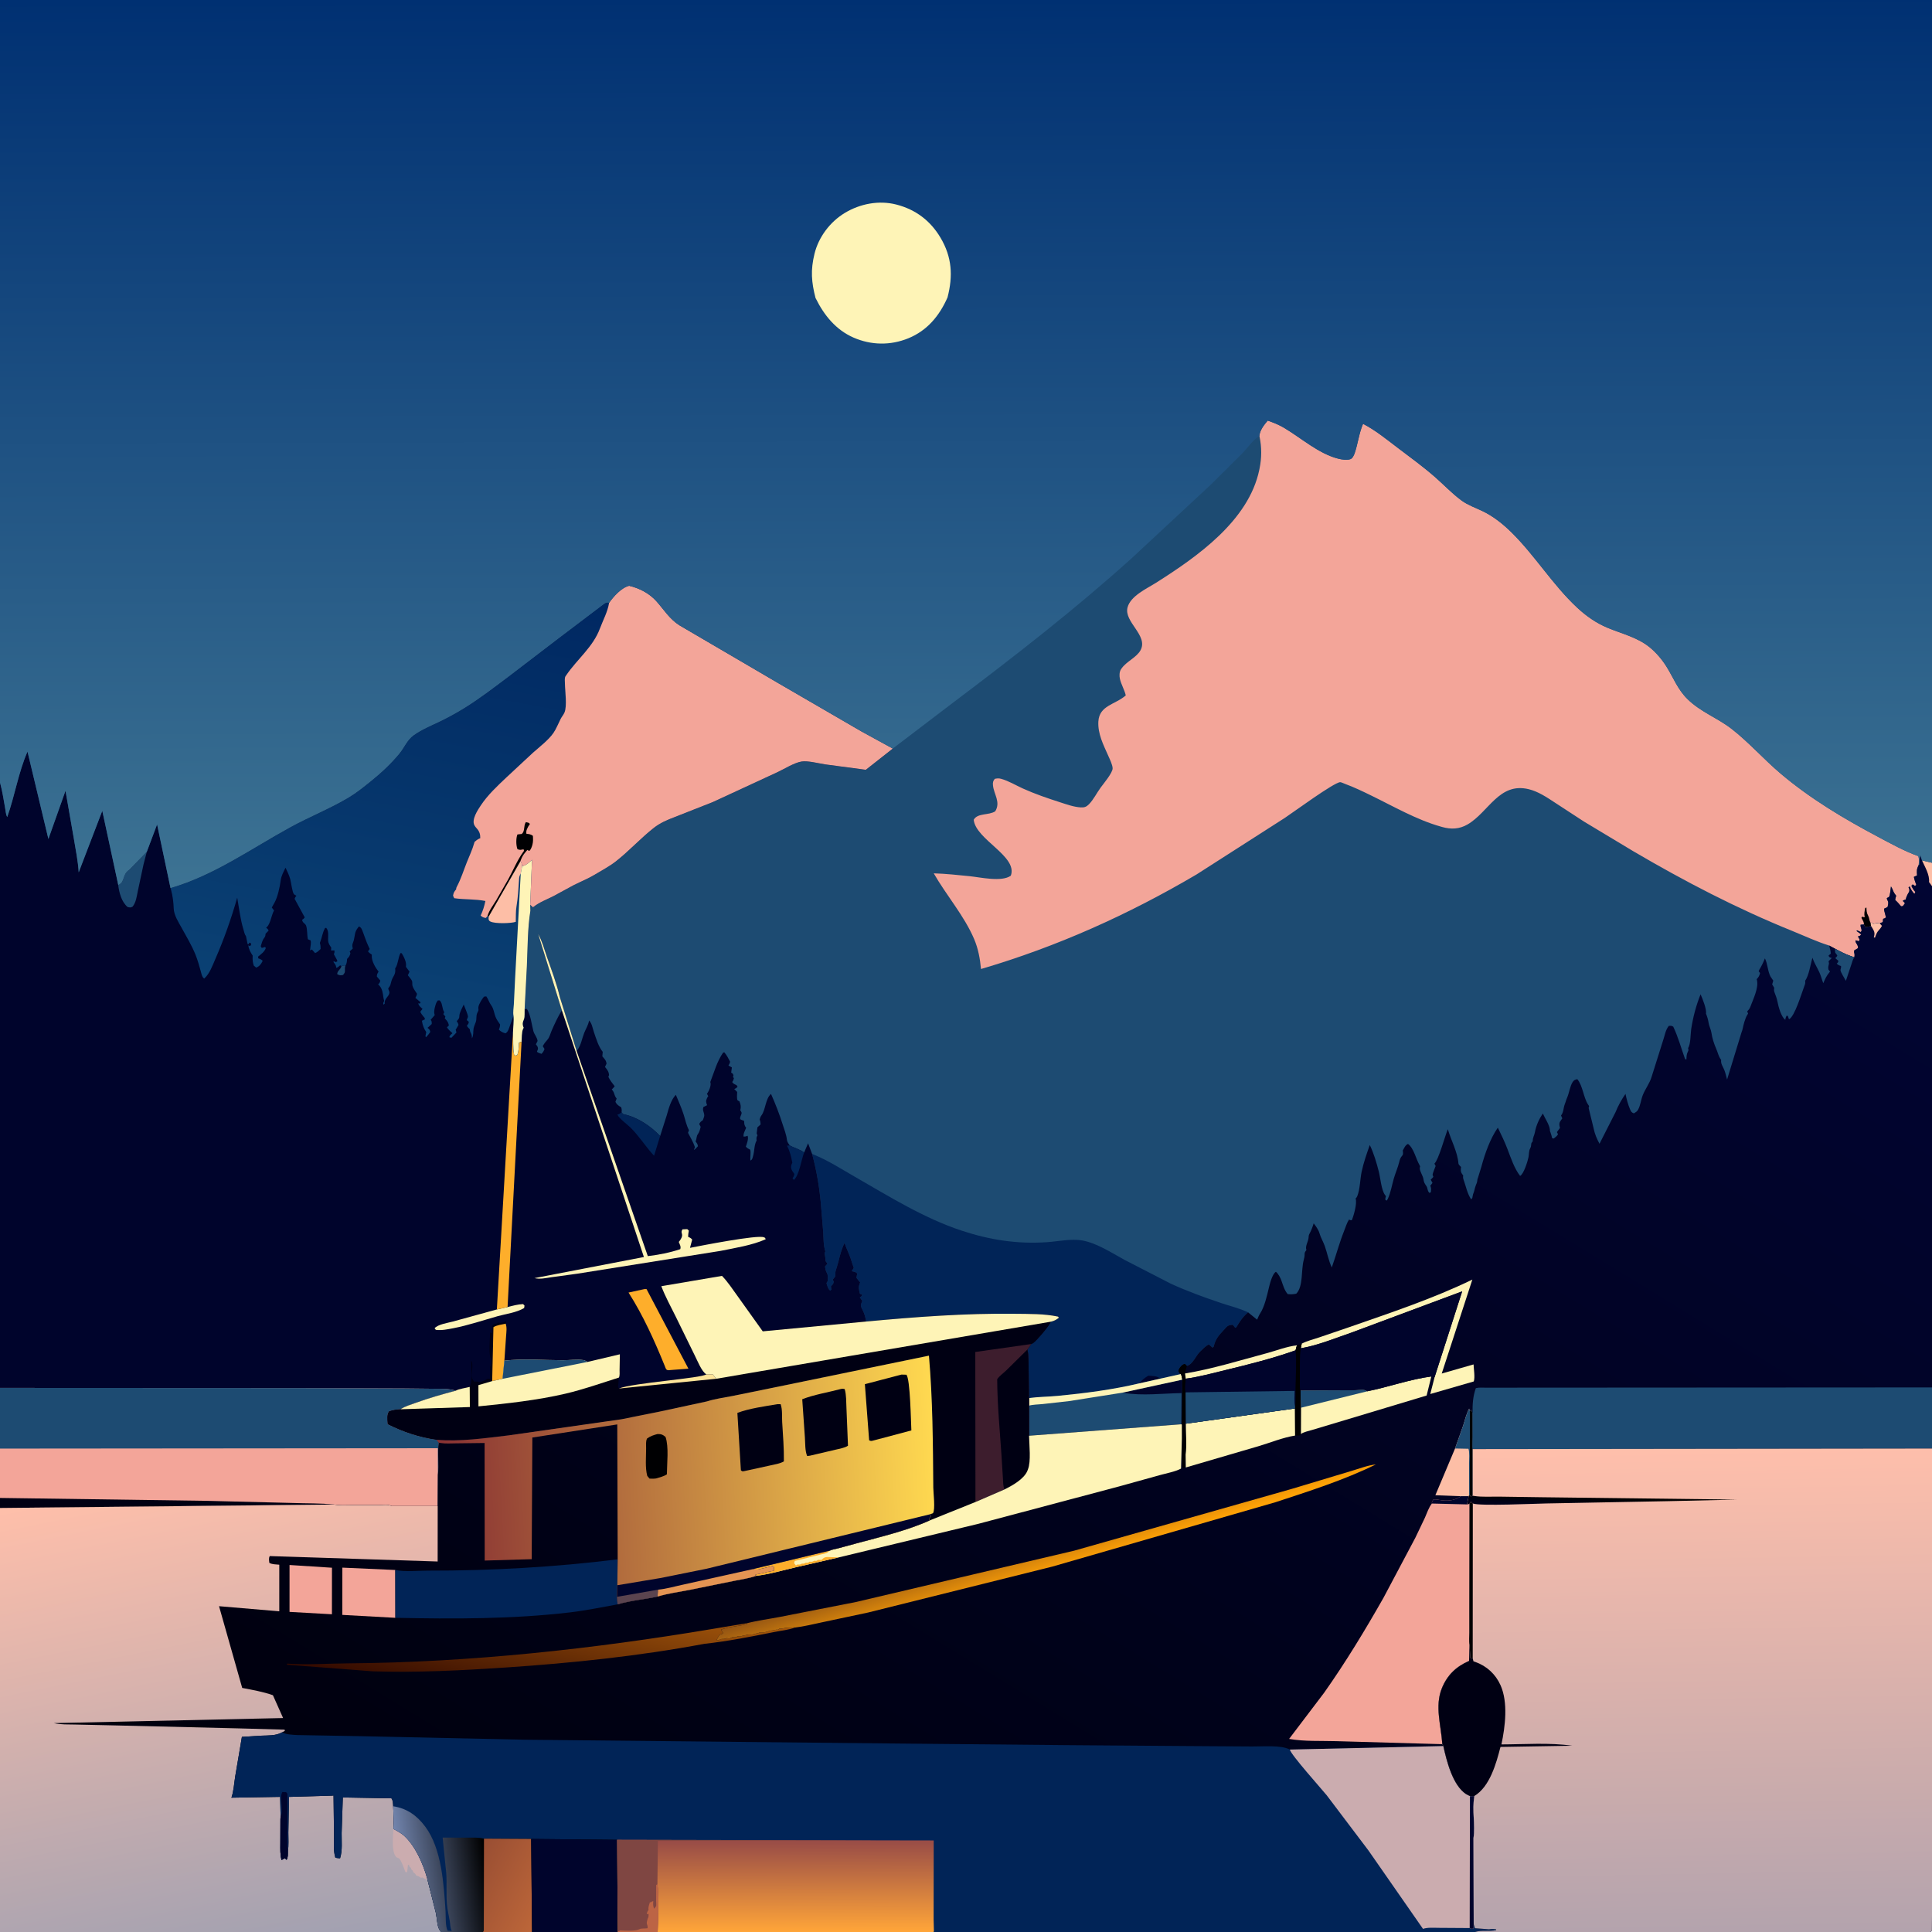 <svg version="1.1" xmlns="http://www.w3.org/2000/svg" style="display: block;" viewBox="0 0 2048 2048" width="1024" height="1024">
<defs>
	<linearGradient id="Gradient1" gradientUnits="userSpaceOnUse" x1="447.27" y1="602.232" x2="359.544" y2="1082.29">
		<stop class="stop0" offset="0" stop-opacity="1" stop-color="rgb(0,40,98)"/>
		<stop class="stop1" offset="1" stop-opacity="1" stop-color="rgb(11,66,116)"/>
	</linearGradient>
	<linearGradient id="Gradient2" gradientUnits="userSpaceOnUse" x1="736.609" y1="2207.83" x2="1665.43" y2="690.876">
		<stop class="stop0" offset="0" stop-opacity="1" stop-color="rgb(0,0,13)"/>
		<stop class="stop1" offset="1" stop-opacity="1" stop-color="rgb(1,5,51)"/>
	</linearGradient>
	<linearGradient id="Gradient3" gradientUnits="userSpaceOnUse" x1="556.992" y1="1819.61" x2="590.008" y2="1669.39">
		<stop class="stop0" offset="0" stop-opacity="1" stop-color="rgb(50,9,0)"/>
		<stop class="stop1" offset="1" stop-opacity="1" stop-color="rgb(165,88,11)"/>
	</linearGradient>
	<linearGradient id="Gradient4" gradientUnits="userSpaceOnUse" x1="1103.03" y1="1671.1" x2="1086.89" y2="1621.53">
		<stop class="stop0" offset="0" stop-opacity="1" stop-color="rgb(255,162,6)"/>
		<stop class="stop1" offset="1" stop-opacity="1" stop-color="rgb(144,82,20)"/>
	</linearGradient>
	<linearGradient id="Gradient5" gradientUnits="userSpaceOnUse" x1="466.693" y1="1577.36" x2="991.024" y2="1548.75">
		<stop class="stop0" offset="0" stop-opacity="1" stop-color="rgb(136,49,51)"/>
		<stop class="stop1" offset="1" stop-opacity="1" stop-color="rgb(255,217,80)"/>
	</linearGradient>
	<linearGradient id="Gradient6" gradientUnits="userSpaceOnUse" x1="179.188" y1="1561.89" x2="284.355" y2="2083.8">
		<stop class="stop0" offset="0" stop-opacity="1" stop-color="rgb(255,191,170)"/>
		<stop class="stop1" offset="1" stop-opacity="1" stop-color="rgb(159,160,177)"/>
	</linearGradient>
	<linearGradient id="Gradient7" gradientUnits="userSpaceOnUse" x1="515.449" y1="1973.86" x2="423.877" y2="1986.57">
		<stop class="stop0" offset="0" stop-opacity="1" stop-color="rgb(0,0,0)"/>
		<stop class="stop1" offset="1" stop-opacity="1" stop-color="rgb(114,133,174)"/>
	</linearGradient>
	<linearGradient id="Gradient8" gradientUnits="userSpaceOnUse" x1="498.255" y1="1978.34" x2="577.319" y2="2019.48">
		<stop class="stop0" offset="0" stop-opacity="1" stop-color="rgb(153,78,51)"/>
		<stop class="stop1" offset="1" stop-opacity="1" stop-color="rgb(188,102,57)"/>
	</linearGradient>
	<linearGradient id="Gradient9" gradientUnits="userSpaceOnUse" x1="843.145" y1="2047.44" x2="842.852" y2="1950.56">
		<stop class="stop0" offset="0" stop-opacity="1" stop-color="rgb(255,165,57)"/>
		<stop class="stop1" offset="1" stop-opacity="1" stop-color="rgb(151,75,71)"/>
	</linearGradient>
	<linearGradient id="Gradient10" gradientUnits="userSpaceOnUse" x1="1808.98" y1="2051.04" x2="1800.17" y2="1531.96">
		<stop class="stop0" offset="0" stop-opacity="1" stop-color="rgb(179,163,173)"/>
		<stop class="stop1" offset="1" stop-opacity="1" stop-color="rgb(255,191,171)"/>
	</linearGradient>
	<linearGradient id="Gradient11" gradientUnits="userSpaceOnUse" x1="1653.17" y1="1586.13" x2="1652.81" y2="1595.45">
		<stop class="stop0" offset="0" stop-opacity="1" stop-color="rgb(1,0,0)"/>
		<stop class="stop1" offset="1" stop-opacity="1" stop-color="rgb(0,0,24)"/>
	</linearGradient>
	<linearGradient id="Gradient12" gradientUnits="userSpaceOnUse" x1="1022.45" y1="-2.569" x2="1024.81" y2="937.885">
		<stop class="stop0" offset="0" stop-opacity="1" stop-color="rgb(0,48,114)"/>
		<stop class="stop1" offset="1" stop-opacity="1" stop-color="rgb(61,115,147)"/>
	</linearGradient>
</defs>
<path transform="translate(0,0)" fill="rgb(29,75,114)" d="M 0 317.031 L -0 -0 L 2048 0 L 2048 127 L 2048 914.565 L 2048 939.378 L 2048 1470.73 L 2048 1535.5 L 2048 2031 L 2047.88 2046.88 L 2046 2048 L 1563.67 2048 L 1506.69 2048 L 989.678 2048 L 697.095 2048 L 655.097 2048 L 563.913 2048 L 512.279 2048 L 467.706 2048 L -0 2048 L -0 1985.97 L -0 1598.53 L 0 1587.88 L 0 1535.57 L 0 1471.24 L 0 829.619 L -0 707.065 L 0 317.031 z"/>
<path transform="translate(0,0)" fill="rgb(1,36,87)" d="M 860.89 1223.3 L 861.875 1223.67 C 877.103 1229.64 891.861 1239.21 906.062 1247.36 C 942.601 1268.32 979.256 1291.31 1019.45 1304.55 C 1049.41 1314.42 1078.2 1318.89 1109.83 1316.76 C 1121.59 1315.97 1135.72 1312.84 1147.25 1314.93 C 1162.88 1317.76 1178.5 1328.14 1192.32 1335.66 L 1240.93 1360.67 C 1258.25 1368.62 1276.22 1375.17 1294.27 1381.24 C 1303.71 1384.41 1314.05 1386.84 1323.02 1391.14 C 1317.45 1395.78 1314.2 1400.83 1310.5 1407 L 1309.38 1407.5 L 1306.81 1404.33 C 1301.32 1404.51 1300.82 1406.03 1297.12 1409.98 C 1291.48 1415.98 1288.5 1419.49 1286.5 1427.62 L 1285.29 1428.5 L 1281.5 1425.2 C 1278.15 1426.45 1275.12 1430.04 1272.47 1432.44 C 1267.65 1436.8 1264.67 1446.14 1258.13 1447.92 L 1256 1445.83 C 1253.35 1446.27 1251.32 1448.61 1249.96 1451 C 1249.37 1452.03 1249.36 1452.46 1249.17 1453.5 C 1250.15 1455.27 1249.97 1455.7 1251.92 1456.51 C 1252.55 1458.55 1253.11 1460.36 1253.31 1462.5 L 1252.8 1510.26 L 1252.24 1509.78 L 1090.85 1521.93 L 1090.7 1490.08 L 1090.68 1482.02 L 1090.37 1451.24 C 1090.27 1444.37 1090.59 1437.3 1089.09 1430.57 L 1093.23 1424.72 L 1095 1423.89 C 1098.39 1421.8 1113.2 1404.53 1113.88 1401.06 C 1117.16 1400.41 1119.94 1398.94 1122.5 1396.85 L 1121.5 1395.64 C 1106.68 1392.51 1090.94 1392.86 1075.84 1392.66 C 1023.46 1391.98 970.309 1396 918.169 1400.89 C 917.523 1396.89 916.511 1392.87 914.679 1389.24 L 913.5 1386.92 C 911.889 1383.33 912.762 1382.48 914.08 1379 L 911.441 1375.37 C 912.996 1374.27 913.339 1374.4 913.964 1372.5 L 911.574 1371.45 C 910.61 1367.09 909.666 1364.74 911.39 1360.55 L 911.832 1359.5 L 907.851 1354.5 L 908.537 1350.93 L 908.79 1350 C 906.942 1348.06 905.313 1348.11 902.777 1347.5 C 903.627 1346.36 904.352 1345.24 905.045 1344 L 902.988 1337.97 C 901.07 1331.06 897.646 1324.41 895.222 1317.62 C 890.695 1326.79 889.731 1335.09 886.646 1344.52 C 885.919 1346.74 885.283 1348.32 885.533 1350.72 C 885.824 1353.51 884.365 1354.33 882.705 1356.5 L 883.791 1358.5 C 883.482 1360.37 883.286 1360.95 881.944 1362.41 L 880.828 1363.5 L 881.267 1367 L 880 1368.13 C 878.948 1367.06 878.143 1366.31 877.67 1364.84 C 877.306 1363.7 876.177 1361.04 876.193 1360 C 876.196 1359.87 877.215 1358.43 877.295 1358.18 C 877.519 1357.48 877.472 1351.63 877.205 1351 C 875.621 1347.27 875.017 1346.81 874.597 1342.5 L 877.167 1339.5 L 875.222 1336.95 C 875.069 1334.66 874.913 1332.47 874.409 1330.22 C 873.915 1328.01 874.063 1328.39 874.923 1326.5 C 872.713 1319.96 873.096 1312.82 872.629 1306 L 870.662 1282.01 C 869.176 1261.98 866.124 1242.66 860.89 1223.3 z"/>
<path transform="translate(0,0)" fill="rgb(0,4,44)" d="M 1207.67 1466.43 C 1210.47 1462.79 1213.41 1460.68 1217.28 1458.25 C 1222.06 1458.76 1226.24 1458.28 1229.98 1461.43 L 1207.67 1466.43 z"/>
<path transform="translate(0,0)" fill="rgb(29,75,114)" d="M 1251.92 1456.51 C 1252.55 1458.55 1253.11 1460.36 1253.31 1462.5 L 1252.8 1510.26 L 1252.24 1509.78 L 1090.85 1521.93 L 1090.7 1490.08 L 1090.68 1482.02 C 1100.81 1480.64 1111.34 1480.64 1121.56 1479.66 C 1150.21 1476.89 1179.64 1473.1 1207.67 1466.43 L 1229.98 1461.43 L 1251.92 1456.51 z"/>
<path transform="translate(0,0)" fill="rgb(0,4,44)" d="M 1253.31 1462.5 L 1252.8 1510.26 L 1252.24 1509.78 L 1252.45 1476.74 C 1232.61 1477.05 1211.05 1479.8 1191.47 1476.55 L 1189.9 1476.28 L 1253.31 1462.5 z"/>
<path transform="translate(0,0)" fill="rgb(254,244,183)" d="M 1251.92 1456.51 C 1252.55 1458.55 1253.11 1460.36 1253.31 1462.5 L 1189.9 1476.28 L 1133.49 1485.19 L 1104.96 1488.39 C 1100.55 1488.87 1094.87 1488.82 1090.7 1490.08 L 1090.68 1482.02 C 1100.81 1480.64 1111.34 1480.64 1121.56 1479.66 C 1150.21 1476.89 1179.64 1473.1 1207.67 1466.43 L 1229.98 1461.43 L 1251.92 1456.51 z"/>
<path transform="translate(0,0)" fill="rgb(243,165,153)" d="M 1335.02 462.105 C 1335.43 456.101 1339.92 450.474 1343.81 445.859 C 1349.91 447.965 1355.58 450.203 1361.14 453.5 C 1379.3 464.253 1397.78 480.941 1418.53 486.186 C 1422.35 487.15 1427.81 488.061 1431.58 486.675 C 1433.73 485.885 1435.25 482.579 1435.95 480.549 C 1439.51 470.188 1440.52 459.524 1444.87 449.273 C 1458.04 456.043 1469.65 465.599 1481.42 474.517 C 1494.79 484.652 1508.46 494.58 1521.11 505.614 C 1530.55 513.84 1539.33 523.3 1549.44 530.653 C 1555.97 535.401 1564 538.222 1571.27 541.668 C 1582.76 547.117 1593.15 555.38 1602.16 564.255 C 1627.22 588.942 1645.89 619.864 1671.66 643.937 C 1681.36 652.997 1691.96 660.452 1704.24 665.559 C 1719.01 671.698 1735.24 675.484 1748.03 685.589 C 1755.21 691.263 1761.85 699.06 1766.66 706.832 C 1774.17 718.943 1778.42 730.838 1788.88 741.122 C 1802.82 754.834 1820.72 761.047 1835.78 772.787 C 1853.95 786.962 1869.8 805.003 1887.5 819.987 C 1919.21 846.837 1954.75 867.963 1991.38 887.381 C 2004.88 894.541 2019.09 902.447 2033.5 907.526 C 2034.5 910.64 2034.13 913.608 2033.93 916.813 C 2031.66 921.316 2031.8 922.956 2032.16 928 L 2028.8 929.5 C 2029.32 932.504 2030.27 935.153 2031.34 938 L 2030 939.146 L 2027.5 937.519 L 2026.16 939 C 2027.38 941.566 2028.37 943.37 2030.32 945.5 L 2029.38 947.589 C 2027.27 945.446 2025.34 942.644 2024.5 939.765 L 2023.1 940.5 L 2023.81 942.201 C 2024.16 943.514 2024.14 944.732 2023.44 945.844 C 2021.8 948.46 2020.88 950.509 2020.12 953.5 L 2019.13 953.833 C 2017.69 954.347 2018.23 954.092 2016.96 955 L 2018 955.948 L 2019.34 957.5 L 2017.1 960.5 L 2015.24 960.72 C 2013.23 958.392 2011.29 956.018 2008.96 954 C 2009.2 952.311 2009.47 951.136 2010.05 949.5 L 2009.44 948.748 C 2007.55 946.364 2006.98 944.783 2005.83 942 L 2004.5 939.654 C 2004.14 941.884 2003.63 949.164 2002.5 950.577 C 2001.4 951.953 1999.36 951.363 2000.42 953.375 C 2002.27 956.851 2001.67 957.718 2000.89 961.5 L 1997.25 963.225 C 1997.21 965.265 1997.65 966.561 1998.21 968.5 L 1999.19 972.5 C 1997.48 973.753 1998.46 973.213 1996.18 974 L 1995.84 977.5 L 1992.74 978.599 L 1992.82 979.035 C 1990.75 978.561 1989.67 978.361 1987.55 978.892 L 1986 979.364 L 1984.01 977.985 L 1983.07 978.318 L 1983.36 981.75 C 1981.33 982.369 1979.28 982.586 1977.18 982.886 L 1975.87 979.997 L 1972.32 980.272 C 1971.97 984.021 1974.72 985.728 1972.5 987.996 L 1968.5 986.152 L 1968.11 987 L 1969.44 987.876 L 1972.89 990.5 C 1971.69 992.296 1971.45 992.016 1969.5 992.671 L 1971.31 996 L 1970.5 997.738 L 1966.95 996.754 C 1966.47 999.955 1969.91 1001.04 1969.5 1005.12 L 1965.5 1007.53 C 1965.43 1010.23 1965.29 1008.75 1965.72 1010.73 C 1966.05 1012.22 1965.9 1013.29 1965.69 1014.78 L 1961.73 1013.42 C 1955.86 1011.4 1950.63 1008.55 1945.18 1005.61 L 1939.02 1002.32 C 1925.59 998.138 1912.63 991.987 1899.58 986.712 C 1841.18 963.104 1785.71 934.227 1731.41 902.375 L 1679.06 870.887 L 1648.36 850.858 C 1639.71 845.176 1630.58 838.991 1620.38 836.552 C 1588.96 829.04 1578.02 861.039 1555.59 873.987 C 1546.99 878.953 1538.23 879.295 1528.81 876.66 L 1527 876.138 C 1501.66 869.01 1476.75 854.572 1453.09 843.068 C 1444.23 838.758 1435.33 834.46 1426.07 831.063 C 1424.99 830.664 1421.65 829.111 1420.67 829.136 C 1414.13 829.301 1370.86 861.143 1362 866.984 L 1268.36 926.984 C 1196.05 969.545 1120.49 1003.54 1039.89 1027.19 C 1038.93 1016.31 1036.91 1005.51 1032.61 995.406 C 1022.18 970.868 1003.13 949.019 989.799 925.779 C 1002.45 926.13 1015.36 927.546 1027.97 928.814 C 1039.27 929.952 1061.82 935.223 1071.5 928.272 C 1079.22 907.71 1034.28 890.008 1032.18 869 C 1036.24 861.553 1048.33 864.49 1055 860 C 1060.94 850.258 1053.62 842.156 1052.6 832.617 C 1052.29 829.651 1052.6 827.891 1054.5 825.617 C 1056.87 825.084 1058.74 824.9 1061.12 825.553 C 1069.22 827.772 1076.89 832.517 1084.52 835.948 C 1097.31 841.699 1110.45 846.185 1123.78 850.466 C 1130.72 852.694 1138.35 855.468 1145.67 855.878 C 1149.38 856.087 1151.58 855.345 1154.22 852.682 C 1159.13 847.707 1162.54 840.651 1166.68 834.961 C 1169.56 830.996 1179.57 819.132 1179.43 814.416 C 1179.32 810.688 1176.37 804.698 1174.83 801.222 C 1169.71 789.628 1163.58 777.917 1164.31 764.857 C 1165.28 747.637 1182.4 746.905 1193.38 737.15 C 1191.93 731.024 1188.41 725.392 1187.13 719.5 C 1186.46 716.409 1186.51 712.192 1188.3 709.463 L 1188.99 708.5 C 1194.22 701.049 1204.68 697.018 1208.92 689.44 C 1217.72 673.681 1191.11 659.357 1195.25 643.844 C 1198.52 631.619 1215.69 623.943 1225.5 617.729 C 1269.14 590.093 1323.64 551.946 1334.87 498.166 L 1335.21 496.5 C 1337.48 485.445 1337.51 474.118 1335.22 463.043 L 1335.02 462.105 z"/>
<path transform="translate(0,0)" fill="rgb(0,0,2)" d="M 1975.87 979.997 C 1975.94 977.568 1974.84 975.997 1973.7 973.946 L 1973.16 973 L 1974 971.674 C 1976.24 972.321 1975.31 972.427 1976.81 972 C 1975.65 968.95 1976.68 965.622 1977.2 962.5 L 1978.5 962.061 C 1978.59 965.25 1978.66 967.698 1980.27 970.533 C 1981.67 973.011 1981.38 975.421 1982.59 977.626 L 1983.07 978.318 L 1983.36 981.75 C 1981.33 982.369 1979.28 982.586 1977.18 982.886 L 1975.87 979.997 z"/>
<path transform="translate(0,0)" fill="rgb(0,4,44)" d="M 645.673 638.977 C 650.445 632.239 658.611 622.989 666.905 620.937 C 677.836 623.503 688.405 628.971 695.984 637.5 C 703.905 646.415 709.685 656.048 720.088 662.756 L 824.304 723.743 L 913 775.226 L 946.377 793.499 L 917.796 816 L 874.817 810.278 C 868.175 809.297 856.169 806.15 849.719 807.225 C 841.685 808.565 831.36 815.18 823.923 818.611 L 755.649 850.189 L 715.242 866.105 C 707.354 869.077 699.753 872.319 693.074 877.569 C 679.014 888.619 666.931 902.001 653.022 912.938 C 646.275 918.243 637.871 922.69 630.499 927.128 C 623.328 931.444 615.613 934.508 608.155 938.258 L 586.976 949.745 C 579.455 953.645 571.643 956.322 565 961.758 L 562.032 959.109 L 562.237 965.34 C 559.172 984.413 559.369 1004.99 558.492 1024.32 L 556.119 1069.85 L 558.532 1069.45 C 562.623 1076.15 563.41 1085.35 565.374 1092.88 C 566.415 1096.87 569.218 1099.02 569.868 1103.5 L 568.061 1107 C 568.713 1108 569.652 1108.86 570.017 1110 C 571.522 1114.69 565.374 1114.38 574 1117.13 C 575.696 1115.45 576.369 1114.22 577.217 1112 L 575.33 1109 C 576.807 1106.23 578.275 1104.42 580.325 1102.11 C 582.547 1099.6 583.349 1095.81 584.678 1092.75 C 587.791 1085.6 591.449 1077.56 595.6 1071 L 570.534 990.207 C 574.69 997.478 576.858 1006.04 579.623 1013.93 C 584.551 1028 589.93 1042.11 593.348 1056.64 L 611.24 1114.04 L 612.367 1112.58 C 615.901 1107.83 617.076 1100.41 619.297 1094.89 C 621.265 1090 623.347 1087.31 624.5 1081.72 C 627.639 1085.32 628.024 1089.48 629.5 1093.82 C 631.809 1100.6 634.371 1109.46 638.914 1115 L 638.5 1119.78 C 640.94 1122.67 642.375 1123.71 642.967 1127.5 L 641.307 1131 L 642.449 1132.43 C 644.318 1134.81 645.396 1136.55 645.626 1139.63 L 644.877 1141.5 C 646.574 1145.18 649.168 1148.28 651.602 1151.5 C 650.63 1152.73 649.645 1153.8 648.5 1154.88 C 651.851 1158.4 650.511 1160.81 653.666 1164.5 L 652.354 1168 C 653.871 1171.06 655.695 1172.07 658.5 1173.77 C 659.067 1175.78 659.21 1177 658.896 1179.07 C 659.891 1180.3 659.981 1180.96 661.572 1181.29 C 675.842 1184.23 689.803 1193.75 699.775 1204.21 L 706.775 1182.29 C 708.694 1175.49 711.279 1165.65 716.427 1160.56 C 719.309 1167.4 722.329 1174.26 724.637 1181.31 C 726.486 1186.96 727.471 1192.74 730.325 1198 L 729.337 1200.83 C 731.806 1205.66 734.977 1210.84 736.652 1215.99 L 735.5 1219.1 C 737.285 1217.88 738.456 1216.66 739.832 1215 C 739.423 1212.52 738.846 1211.94 737.354 1210 C 738.631 1207.14 738.161 1204.46 739.723 1202.31 C 741.47 1199.9 742.053 1197.34 742.728 1194.5 L 741.204 1191.5 C 742.226 1189.41 743.072 1188.74 745.027 1187.5 C 745.421 1186.21 746.571 1183.74 746.561 1182.5 C 746.533 1179 744.302 1177.12 745.655 1173.5 L 749.545 1171.56 C 748.405 1168.42 748.006 1167.15 749.5 1164.02 C 749.965 1163.04 750.206 1162.78 750.791 1162 L 749.37 1159.37 L 750.102 1158.46 C 751.751 1156.11 753.758 1150.84 753.227 1148.06 L 752.937 1147 C 757.114 1136.39 759.909 1125.44 766.5 1115.84 L 767.807 1115.5 C 770.414 1118.56 772.122 1121.97 773.973 1125.5 C 773.588 1127.11 773.085 1128.12 772.177 1129.5 L 775.823 1131.5 L 775.073 1137 C 776.738 1138.12 776.797 1137.81 777.5 1139.86 L 776.996 1141.5 L 777.967 1143 C 777.564 1144.69 777.194 1145.63 776.121 1147 C 777.617 1149.06 778.474 1149.26 780.738 1150.27 L 781.869 1152 C 780.48 1153.47 780.065 1153.74 778.307 1154.5 L 779.065 1155.16 L 781.418 1157.5 C 781.39 1159.4 780.751 1165.34 782 1166.52 L 783.832 1167.5 C 785.313 1171.25 785.63 1173.04 784.746 1177 C 785.205 1177.83 785.934 1178.57 786.123 1179.5 C 786.484 1181.28 782.93 1185.93 785.357 1186.82 L 788.782 1188.18 L 788.825 1189.12 C 788.984 1191.87 789.109 1193.27 790.928 1195.5 C 789.754 1198.71 787.77 1201.42 788.228 1204.81 C 790.145 1204.86 790.768 1204.65 792.5 1203.98 C 793.72 1207.31 791.679 1212.27 790.617 1215.5 C 792.187 1217.19 793.268 1217.73 795.287 1218.75 C 796.143 1221.94 795.037 1226.6 795.5 1230.26 C 797.623 1229.12 797.551 1227.85 798.243 1225.59 C 799.901 1220.17 799.274 1213.84 802.045 1209 L 801.897 1207.66 C 801.8 1205.8 802.154 1205.08 802.994 1203.5 C 802.137 1201.76 801.942 1201.98 802.3 1199.94 L 802.906 1195 L 806.224 1192.04 C 806.25 1189.96 805.91 1188.48 805.285 1186.5 C 805.844 1184.81 806.225 1183.63 807.289 1182.2 C 811.547 1176.46 811.352 1164.77 817.284 1159.58 C 821.982 1170.12 826.132 1180.76 829.597 1191.76 C 831.414 1197.53 833.485 1202.37 834.209 1208.42 C 834.468 1210.58 835.919 1212.46 837.145 1214.2 C 840.899 1216.44 849.766 1219.03 852.377 1221.81 L 856.591 1211.94 L 860.89 1223.3 C 866.124 1242.66 869.176 1261.98 870.662 1282.01 L 872.629 1306 C 873.096 1312.82 872.713 1319.96 874.923 1326.5 C 874.063 1328.39 873.915 1328.01 874.409 1330.22 C 874.913 1332.47 875.069 1334.66 875.222 1336.95 L 877.167 1339.5 L 874.597 1342.5 C 875.017 1346.81 875.621 1347.27 877.205 1351 C 877.472 1351.63 877.519 1357.48 877.295 1358.18 C 877.215 1358.43 876.196 1359.87 876.193 1360 C 876.177 1361.04 877.306 1363.7 877.67 1364.84 C 878.143 1366.31 878.948 1367.06 880 1368.13 L 881.267 1367 L 880.828 1363.5 L 881.944 1362.41 C 883.286 1360.95 883.482 1360.37 883.791 1358.5 L 882.705 1356.5 C 884.365 1354.33 885.824 1353.51 885.533 1350.72 C 885.283 1348.32 885.919 1346.74 886.646 1344.52 C 889.731 1335.09 890.695 1326.79 895.222 1317.62 C 897.646 1324.41 901.07 1331.06 902.988 1337.97 L 905.045 1344 C 904.352 1345.24 903.627 1346.36 902.777 1347.5 C 905.313 1348.11 906.942 1348.06 908.79 1350 L 908.537 1350.93 L 907.851 1354.5 L 911.832 1359.5 L 911.39 1360.55 C 909.666 1364.74 910.61 1367.09 911.574 1371.45 L 913.964 1372.5 C 913.339 1374.4 912.996 1374.27 911.441 1375.37 L 914.08 1379 C 912.762 1382.48 911.889 1383.33 913.5 1386.92 L 914.679 1389.24 C 916.511 1392.87 917.523 1396.89 918.169 1400.89 C 970.309 1396 1023.46 1391.98 1075.84 1392.66 C 1090.94 1392.86 1106.68 1392.51 1121.5 1395.64 L 1122.5 1396.85 C 1119.94 1398.94 1117.16 1400.41 1113.88 1401.06 C 1113.2 1404.53 1098.39 1421.8 1095 1423.89 L 1093.23 1424.72 L 1089.09 1430.57 C 1090.59 1437.3 1090.27 1444.37 1090.37 1451.24 L 1090.68 1482.02 L 1090.7 1490.08 L 1090.85 1521.93 C 1090.99 1531.7 1093.14 1548.96 1089.63 1557.72 L 1089.09 1559.12 C 1085.47 1567.92 1073.14 1574.77 1064.85 1578.85 L 1034.02 1592.21 L 985.796 1611.6 L 984.681 1610.66 L 985.731 1608.5 L 987.039 1607.31 L 985.996 1605.17 L 989 1604.05 C 991.61 1600.03 989.371 1582.43 989.326 1577 C 988.938 1530.13 988.763 1483.81 984.712 1437.05 L 818.421 1471.24 L 776.188 1479.84 C 767.268 1481.58 757.887 1482.82 749.222 1485.57 L 699.38 1496.32 L 658.57 1504.51 L 539.217 1521.54 C 514.268 1524.48 487.836 1528.39 462.765 1526.23 L 465.13 1529.3 C 463.479 1540.35 465.623 1552.19 464.191 1563.43 L 463.983 1596.49 L 415 1596.49 C 411.998 1594.5 405.182 1595.51 401.506 1595.52 L 372.296 1595.54 C 366.352 1595.53 359.886 1596.11 354.058 1594.86 L -0 1598.53 L 0 1587.88 L 0 1535.57 L 0 1471.24 L 0 829.619 L 0.344 830.816 C 2.657 839.149 3.775 847.746 5.372 856.234 C 5.944 859.276 6.191 863.396 7.65 866.111 C 15.769 843.41 19.436 818.88 29.158 796.733 L 51.306 889.364 L 69.431 838.251 L 78.331 889.27 C 80.218 900.947 82.753 912.9 83.435 924.706 L 108.428 859.504 L 125.391 938.266 C 126.224 937.613 128.42 936.306 128.914 935.5 C 132.207 930.128 131.064 925.775 137.247 921.768 L 155.646 902.861 L 166.524 873.916 L 180.749 941.343 C 226.566 928.127 266.214 899.705 307.61 877.007 C 328.151 865.744 349.943 857.22 370.051 845.147 C 377.854 840.463 385.322 834.454 392.411 828.749 C 403.649 819.703 414.1 810.099 423.318 798.953 C 428.632 792.526 431.486 784.504 438.455 779.5 C 446.786 773.518 456.796 769.398 466 764.977 C 474.943 760.68 483.696 755.885 492.141 750.675 C 508.762 740.421 524.112 728.499 539.705 716.801 L 592.582 676.368 L 639.93 640.5 C 642.292 638.92 642.841 638.405 645.673 638.977 z"/>
<path transform="translate(0,0)" fill="rgb(29,75,114)" d="M 362.015 1023.98 L 365.402 1023.26 L 366.056 1024.04 C 365.583 1025.6 365.569 1026.86 365.644 1028.47 C 365.774 1031.26 365.222 1031.28 363.708 1033.5 C 360.586 1034.08 360.388 1034.05 357.5 1032.72 C 357.3 1028.99 360.977 1028.18 362.015 1023.98 z"/>
<path transform="translate(0,0)" fill="rgb(1,36,87)" d="M 837.145 1214.2 C 840.899 1216.44 849.766 1219.03 852.377 1221.81 C 849.591 1228.8 847.11 1246.23 841.5 1250.8 L 840.106 1249 C 841.257 1247.42 841.712 1246.42 842.075 1244.5 C 841.011 1242.98 839.645 1241.24 839.01 1239.5 C 838.039 1236.83 838.688 1234.86 839.896 1232.5 C 838.674 1226.43 837.52 1220.89 834.648 1215.32 L 834.195 1214.5 L 837.145 1214.2 z"/>
<path transform="translate(0,0)" fill="rgb(254,244,183)" d="M 538.047 1385.54 C 543.529 1384.12 548.814 1382.65 554.5 1382.39 L 556.022 1384 L 555.595 1386.59 C 547.216 1391.52 536.543 1392.67 527.264 1395.29 C 511.847 1399.64 496.228 1404.94 480.5 1407.98 C 474.542 1409.13 468.065 1410.5 462 1409.69 L 460.683 1408 C 464.354 1403.78 474.558 1402.38 480 1400.91 L 526.689 1388.07 L 538.047 1385.54 z"/>
<path transform="translate(0,0)" fill="rgb(1,36,87)" d="M 658.896 1179.07 C 659.891 1180.3 659.981 1180.96 661.572 1181.29 C 675.842 1184.23 689.803 1193.75 699.775 1204.21 L 693.335 1225.16 C 684.52 1215.7 677.435 1204.2 668.309 1195.22 C 665.013 1191.97 655.831 1185.32 654.48 1181.5 C 655.957 1181.17 656.578 1180.89 657.824 1179.94 L 658.896 1179.07 z"/>
<path transform="translate(0,0)" fill="rgb(29,75,114)" d="M 155.646 902.861 L 152.156 916.267 L 146.055 944.781 C 144.859 950.439 144.262 956.566 140.5 961.138 C 138.185 962.272 137.87 961.996 135.294 961.5 C 128.914 956.136 126.426 946.683 125.341 938.569 L 125.391 938.266 C 126.224 937.613 128.42 936.306 128.914 935.5 C 132.207 930.128 131.064 925.775 137.247 921.768 L 155.646 902.861 z"/>
<path transform="translate(0,0)" fill="rgb(254,174,43)" d="M 683.09 1366.5 L 685.354 1366.48 L 729.773 1450.87 L 710.914 1452.28 C 709.612 1452.53 708.867 1452.61 707.537 1452.32 C 705.846 1451.95 705.353 1449.63 704.729 1448.1 C 693.858 1421.32 681.833 1394.54 666.267 1370.16 L 683.09 1366.5 z"/>
<path transform="translate(0,0)" fill="rgb(254,244,183)" d="M 570.534 990.207 C 574.69 997.478 576.858 1006.04 579.623 1013.93 C 584.551 1028 589.93 1042.11 593.348 1056.64 L 611.24 1114.04 L 686.705 1331.53 C 697.789 1330.28 710.512 1327.77 721.078 1324.18 C 722.145 1321.46 720.52 1319.18 719.539 1316.5 C 720.824 1314.99 722.563 1312.5 722.955 1310.5 C 723.588 1307.28 721.221 1306.45 723.5 1303.15 L 728.5 1302.93 L 730.193 1304.5 C 729.789 1306.81 729.394 1308.87 729.5 1311.22 C 731.483 1311.91 732.361 1312.42 733.75 1314 L 731.431 1322.77 C 743.073 1320.48 802.903 1308.74 809.711 1311.57 C 811.418 1312.28 810.875 1311.92 811.687 1313.65 C 797.298 1320.09 779.086 1322.88 763.678 1326.02 L 611.895 1350.18 L 584.471 1353.92 C 578.555 1354.78 572.465 1356.29 566.574 1354.85 L 682.559 1332.49 L 595.6 1071 L 570.534 990.207 z"/>
<path transform="translate(0,0)" fill="rgb(254,174,43)" d="M 526.689 1388.07 L 543.779 1094.73 C 544.173 1102.25 543.648 1110.64 544.992 1118 L 546.5 1119.07 L 548.5 1117.96 C 549.728 1113.6 550.084 1110.02 549.938 1105.5 C 551.943 1104.23 550.929 1104.56 552.897 1104.28 L 538.047 1385.54 L 526.689 1388.07 z"/>
<path transform="translate(0,0)" fill="rgb(243,165,153)" d="M 0 1471.24 L 315.58 1471.39 L 427.707 1471.79 L 460.643 1472.14 C 468.077 1472.23 475.985 1471.9 483.129 1474.19 C 468.832 1478.05 454.535 1482.02 440.617 1487.11 C 435.563 1488.96 429.044 1490.82 424.658 1493.88 C 420.271 1494.07 416.67 1494.59 412.5 1495.99 C 409.959 1499.05 410.543 1504.52 410.886 1508.52 L 411.027 1509.72 C 427.685 1518.07 444.271 1523.53 462.765 1526.23 L 465.13 1529.3 C 463.479 1540.35 465.623 1552.19 464.191 1563.43 L 463.983 1596.49 L 415 1596.49 C 411.998 1594.5 405.182 1595.51 401.506 1595.52 L 372.296 1595.54 C 366.352 1595.53 359.886 1596.11 354.058 1594.86 L -0 1598.53 L 0 1587.88 L 0 1535.57 L 0 1471.24 z"/>
<path transform="translate(0,0)" fill="rgb(0,0,19)" d="M 0 1587.88 L 219.5 1590.96 L 310.285 1593.22 C 325.05 1593.8 339.313 1593.31 354.058 1594.86 L -0 1598.53 L 0 1587.88 z"/>
<path transform="translate(0,0)" fill="rgb(29,75,114)" d="M 0 1471.24 L 315.58 1471.39 L 427.707 1471.79 L 460.643 1472.14 C 468.077 1472.23 475.985 1471.9 483.129 1474.19 C 468.832 1478.05 454.535 1482.02 440.617 1487.11 C 435.563 1488.96 429.044 1490.82 424.658 1493.88 C 420.271 1494.07 416.67 1494.59 412.5 1495.99 C 409.959 1499.05 410.543 1504.52 410.886 1508.52 L 411.027 1509.72 C 427.685 1518.07 444.271 1523.53 462.765 1526.23 L 465.13 1529.3 C 463.479 1540.35 465.623 1552.19 464.191 1563.43 L 464.122 1535.18 L 0 1535.57 L 0 1471.24 z"/>
<path transform="translate(0,0)" fill="rgb(0,0,19)" d="M 748.729 1456.81 C 743.85 1454.14 739.253 1442.25 736.591 1437.08 L 716.367 1395.8 C 711.085 1385.09 705.264 1374.6 701.009 1363.42 L 765.332 1352.49 C 771.499 1358.79 776.545 1366.61 781.729 1373.74 L 808.537 1411.27 L 918.169 1400.89 C 970.309 1396 1023.46 1391.98 1075.84 1392.66 C 1090.94 1392.86 1106.68 1392.51 1121.5 1395.64 L 1122.5 1396.85 C 1119.94 1398.94 1117.16 1400.41 1113.88 1401.06 C 1113.2 1404.53 1098.39 1421.8 1095 1423.89 L 1093.23 1424.72 L 1089.09 1430.57 C 1090.59 1437.3 1090.27 1444.37 1090.37 1451.24 L 1090.68 1482.02 L 1090.7 1490.08 L 1090.85 1521.93 C 1090.99 1531.7 1093.14 1548.96 1089.63 1557.72 L 1089.09 1559.12 C 1085.47 1567.92 1073.14 1574.77 1064.85 1578.85 L 1034.02 1592.21 L 985.796 1611.6 L 984.681 1610.66 L 985.731 1608.5 L 987.039 1607.31 L 985.996 1605.17 L 989 1604.05 C 991.61 1600.03 989.371 1582.43 989.326 1577 C 988.938 1530.13 988.763 1483.81 984.712 1437.05 L 818.421 1471.24 L 776.188 1479.84 C 767.268 1481.58 757.887 1482.82 749.222 1485.57 L 699.38 1496.32 L 658.57 1504.51 L 539.217 1521.54 C 514.268 1524.48 487.836 1528.39 462.765 1526.23 C 444.271 1523.53 427.685 1518.07 411.027 1509.72 L 410.886 1508.52 C 410.543 1504.52 409.959 1499.05 412.5 1495.99 C 416.67 1494.59 420.271 1494.07 424.658 1493.88 C 429.044 1490.82 435.563 1488.96 440.617 1487.11 C 454.535 1482.02 468.832 1478.05 483.129 1474.19 C 486.243 1472.28 494.15 1471.19 497.917 1470.18 L 498.366 1468.8 C 501.119 1462.18 499.465 1449.92 499.448 1442.5 C 502.403 1445.7 499.159 1456.58 500.49 1461 C 500.877 1462.29 501.823 1463.33 502.49 1464.5 L 506 1464.51 L 507.674 1465.16 C 509.563 1465.47 513.42 1463.46 515 1462.51 C 517.067 1461.27 517.149 1461.51 519.5 1461.51 L 519.51 1449 C 521.15 1446.53 520.506 1443.43 520.51 1440.5 C 517.628 1436.18 519.51 1418.51 519.51 1412.5 L 521.5 1413 L 521.51 1406 C 522.514 1404.66 522.66 1403.82 524.5 1403.51 C 526.57 1403.16 526.276 1403.29 528.005 1402.01 C 530.287 1402.78 532.172 1401.97 534.5 1401.51 L 535.5 1400.51 L 536.746 1401.28 L 536.02 1403.13 C 537.555 1407.29 536.76 1411.96 536.476 1416.31 L 534.676 1442.36 C 554.522 1440.08 576.452 1441.88 596.547 1441.92 C 603.378 1441.94 611.887 1440.76 618.5 1441.76 C 619.87 1441.96 620.573 1442.49 621.756 1443.16 L 622.788 1443.72 L 657.072 1435.6 L 656.788 1452.4 C 656.744 1454.82 657.192 1458.12 656.077 1460.28 L 655.162 1470.03 L 656.011 1471.92 C 670.092 1465.96 744.801 1460.9 748.729 1456.81 z"/>
<path transform="translate(0,0)" fill="rgb(254,228,153)" d="M 748.729 1456.81 L 755.5 1456.82 L 759.173 1461.56 L 656.011 1471.92 C 670.092 1465.96 744.801 1460.9 748.729 1456.81 z"/>
<path transform="translate(0,0)" fill="rgb(254,174,43)" d="M 536.02 1403.13 C 537.555 1407.29 536.76 1411.96 536.476 1416.31 L 534.676 1442.36 L 532.755 1461.58 L 521.728 1464.03 L 523.068 1406.88 C 526.382 1404.69 532.097 1404.08 536.02 1403.13 z"/>
<path transform="translate(0,0)" fill="rgb(254,244,183)" d="M 483.129 1474.19 C 486.243 1472.28 494.15 1471.19 497.917 1470.18 L 498.063 1491.53 L 424.658 1493.88 C 429.044 1490.82 435.563 1488.96 440.617 1487.11 C 454.535 1482.02 468.832 1478.05 483.129 1474.19 z"/>
<path transform="translate(0,0)" fill="rgb(254,244,183)" d="M 622.788 1443.72 L 657.072 1435.6 L 656.788 1452.4 C 656.744 1454.82 657.192 1458.12 656.077 1460.28 C 637.447 1466.16 618.401 1472.91 599.419 1477.35 C 569.636 1484.31 537.649 1487.77 507.181 1490.81 L 507.138 1468.3 L 521.728 1464.03 L 532.755 1461.58 L 534.676 1442.36 C 554.522 1440.08 576.452 1441.88 596.547 1441.92 C 603.378 1441.94 611.887 1440.76 618.5 1441.76 C 619.87 1441.96 620.573 1442.49 621.756 1443.16 L 622.788 1443.72 z"/>
<path transform="translate(0,0)" fill="rgb(29,75,114)" d="M 534.676 1442.36 C 554.522 1440.08 576.452 1441.88 596.547 1441.92 C 603.378 1441.94 611.887 1440.76 618.5 1441.76 C 619.87 1441.96 620.573 1442.49 621.756 1443.16 L 622.788 1443.72 L 532.755 1461.58 L 534.676 1442.36 z"/>
<path transform="translate(0,0)" fill="rgb(61,29,45)" d="M 1034.02 1592.21 L 1033.85 1433.15 L 1093.23 1424.72 L 1089.09 1430.57 C 1090.59 1437.3 1090.27 1444.37 1090.37 1451.24 L 1090.68 1482.02 L 1090.7 1490.08 L 1090.85 1521.93 C 1090.99 1531.7 1093.14 1548.96 1089.63 1557.72 L 1089.09 1559.12 C 1085.47 1567.92 1073.14 1574.77 1064.85 1578.85 L 1034.02 1592.21 z"/>
<path transform="translate(0,0)" fill="rgb(0,0,19)" d="M 1089.09 1430.57 C 1090.59 1437.3 1090.27 1444.37 1090.37 1451.24 L 1090.68 1482.02 L 1090.7 1490.08 L 1090.85 1521.93 C 1090.99 1531.7 1093.14 1548.96 1089.63 1557.72 L 1089.09 1559.12 C 1085.47 1567.92 1073.14 1574.77 1064.85 1578.85 C 1063.2 1575.44 1063.38 1570.89 1063.14 1567.14 L 1061.59 1542.28 C 1059.79 1515.26 1057.22 1489.18 1057.07 1462.02 C 1059.38 1458.54 1063.61 1455.69 1066.64 1452.73 L 1089.09 1430.57 z"/>
<path transform="translate(0,0)" fill="rgb(254,244,183)" d="M 748.729 1456.81 C 743.85 1454.14 739.253 1442.25 736.591 1437.08 L 716.367 1395.8 C 711.085 1385.09 705.264 1374.6 701.009 1363.42 L 765.332 1352.49 C 771.499 1358.79 776.545 1366.61 781.729 1373.74 L 808.537 1411.27 L 918.169 1400.89 C 970.309 1396 1023.46 1391.98 1075.84 1392.66 C 1090.94 1392.86 1106.68 1392.51 1121.5 1395.64 L 1122.5 1396.85 C 1119.94 1398.94 1117.16 1400.41 1113.88 1401.06 L 759.173 1461.56 L 755.5 1456.82 L 748.729 1456.81 z"/>
<path transform="translate(0,0)" fill="url(#Gradient1)" d="M 645.673 638.977 C 650.445 632.239 658.611 622.989 666.905 620.937 C 677.836 623.503 688.405 628.971 695.984 637.5 C 703.905 646.415 709.685 656.048 720.088 662.756 L 824.304 723.743 L 913 775.226 L 946.377 793.499 L 917.796 816 L 874.817 810.278 C 868.175 809.297 856.169 806.15 849.719 807.225 C 841.685 808.565 831.36 815.18 823.923 818.611 L 755.649 850.189 L 715.242 866.105 C 707.354 869.077 699.753 872.319 693.074 877.569 C 679.014 888.619 666.931 902.001 653.022 912.938 C 646.275 918.243 637.871 922.69 630.499 927.128 C 623.328 931.444 615.613 934.508 608.155 938.258 L 586.976 949.745 C 579.455 953.645 571.643 956.322 565 961.758 L 562.032 959.109 L 562.237 965.34 C 559.172 984.413 559.369 1004.99 558.492 1024.32 L 556.119 1069.85 C 555.958 1072.52 556.377 1077.8 555.5 1080.13 C 554.063 1083.94 553.364 1085.22 555.11 1089.5 L 554.496 1090.59 C 552.85 1094.41 553.155 1100.11 552.897 1104.28 C 550.929 1104.56 551.943 1104.23 549.938 1105.5 C 550.084 1110.02 549.728 1113.6 548.5 1117.96 L 546.5 1119.07 L 544.992 1118 C 543.648 1110.64 544.173 1102.25 543.779 1094.73 C 543.95 1088.66 544.935 1082.7 544.342 1076.64 L 539.67 1089.69 C 538.724 1092.21 538.291 1093.7 536 1095.38 C 532.676 1094.52 531.37 1093.84 528.865 1091.5 C 529.622 1089.54 530.063 1088.1 530.125 1086 C 528.345 1083.47 526.395 1080.74 525.251 1077.84 C 523.62 1073.71 523.446 1069.39 520.704 1065.66 C 518.535 1062.71 517.694 1059.26 515.5 1056.19 L 513.069 1056.5 C 510.94 1058.97 507.657 1064.22 507.113 1067.5 C 506.766 1069.6 507.842 1070.35 506.555 1072.5 C 504.173 1076.48 505.672 1079.41 504.322 1083.49 C 503.555 1085.81 502.331 1088.05 501.973 1090.5 C 501.394 1094.47 502.194 1096.88 500.308 1100.69 C 500.154 1098.53 500.176 1097.02 499.186 1095.08 C 498.301 1093.34 498.533 1094.3 498.156 1092.25 L 497.982 1091 C 496.709 1089.83 495.886 1088.94 494.869 1087.5 L 496.5 1085.09 C 497.914 1081.93 495.152 1082.8 494.858 1081 C 494.814 1080.73 496.027 1078.44 496.063 1078 C 496.254 1075.61 492.471 1067.56 491.545 1064.85 C 490.011 1068.38 486.883 1073.6 486.894 1077.46 C 486.901 1079.88 485.655 1080.62 484.177 1082.5 C 485.151 1083.88 485.667 1084.85 486.058 1086.5 L 483.672 1090.53 L 483.039 1091.5 L 483.866 1094.5 L 478.5 1100.11 L 476.289 1099.5 C 476.957 1097.13 477.844 1096.85 479.638 1095.25 C 477.521 1093.28 475.249 1091.53 473.812 1089 L 475.862 1087 C 475.231 1083.92 474.303 1082.6 472.192 1080.27 L 471.5 1079.52 L 472.113 1077.5 L 469.932 1075 L 470.931 1073 C 468.505 1069.24 469.271 1064.55 466.855 1061.36 C 465.871 1060.07 465.885 1060.5 464.122 1060.5 L 462.894 1062.25 C 461.379 1065.1 459.61 1072.06 460.543 1075.1 L 460.88 1076 L 456.533 1081 C 457.906 1082.96 457.6 1083.22 457.654 1085.5 L 453.928 1088.92 L 453.188 1089.5 C 455.043 1091.32 455.748 1091.32 456.084 1094 C 454.665 1095.97 453.35 1097.78 451.623 1099.5 L 450.974 1098.5 L 451.823 1094.03 C 449.183 1090.25 447.959 1086.59 447.244 1082.05 L 450.5 1080.51 C 449.906 1078.38 450.403 1079.36 448.775 1077.44 C 447.469 1075.91 446.49 1074.46 445.5 1072.68 C 446.585 1071.06 446.213 1071.51 447.267 1070.25 L 447.909 1069.5 C 445.792 1067.45 443.973 1066.46 443.374 1063.5 L 445 1063.83 L 445.864 1062.5 L 440.306 1057.78 C 441.22 1056.3 441.7 1055.2 442.072 1053.5 C 440.446 1050.97 438.07 1047.92 437.253 1045 C 436.738 1043.16 437.479 1041.12 436.519 1039.35 C 435.485 1037.45 433.662 1035.53 432.308 1033.81 L 434.122 1030 L 430.286 1024.88 C 431.167 1020.01 428.306 1014.62 425.877 1010.5 L 424.5 1010.31 C 422.026 1015.13 422.039 1021.52 419.429 1025.78 L 418.888 1026.5 C 419.809 1033.26 416.484 1034.55 414.901 1040 C 413.908 1043.42 414.21 1044.42 411.857 1047.27 C 410.686 1048.68 413.656 1050.62 412.575 1053.5 C 411.384 1056.68 407.86 1058.93 407.764 1062.59 L 407.79 1064 L 406.5 1065.01 C 405.991 1062.92 406.428 1062.87 407.298 1061 C 406.897 1059.7 406.533 1058.46 406.382 1057.1 C 405.925 1053.01 405.123 1047.93 402.192 1044.84 L 400.824 1043.5 C 402.44 1041.96 402.567 1041.66 403.155 1039.5 L 399.5 1035.18 C 399.5 1032.7 400.012 1032.16 401.311 1030 C 397.932 1025.68 394.008 1019.13 394.096 1013.51 L 394.17 1012 C 392.555 1010.92 391.285 1010.04 390.084 1008.5 L 391.923 1006 L 390.666 1003.32 C 388.266 998.348 386.745 993.195 384.729 988.08 C 383.691 985.446 383.161 983.196 380.5 982.035 L 379.331 983.517 C 375.787 988.153 376.386 991.183 375.117 996.5 C 374.453 999.284 373.062 1000.58 373.589 1003.65 L 373.961 1005.5 L 370.702 1008.5 L 371.436 1010.5 C 370.672 1013.58 370.102 1014.14 367.927 1016.5 C 367.796 1019.01 367.619 1020.88 366.512 1023.16 L 366.056 1024.04 L 365.402 1023.26 L 362.015 1023.98 L 360.521 1023.34 C 359.102 1024.57 358.298 1025.37 356.5 1026 C 356.184 1024 355.976 1023.15 354.749 1021.48 C 353.436 1019.69 353.844 1020.8 353.5 1018.81 L 356 1019.87 L 357.694 1018.98 C 357.272 1017.53 356.767 1016.59 355.979 1015.25 L 353.885 1011.5 C 354.66 1009.75 354.649 1009.57 354.511 1007.5 L 350.909 1007.5 L 351.125 1004.5 C 349.698 1002.32 348.1 1000.18 347.876 997.5 C 347.491 992.89 349.012 987.252 345.764 983.5 L 344.5 983.872 C 341.863 988.587 341.365 993.651 339.415 998.638 L 339.07 999.5 C 339.752 1001.82 339.908 1003.59 339.857 1006 C 338 1007.75 336.447 1009.4 334 1010.31 L 330.633 1006.5 L 328.618 1007.5 L 328.845 1005.98 C 328.967 1003.14 330.129 999.268 329.181 996.8 L 326.363 995.651 C 325.426 991.438 325.86 985.046 324.503 981.311 C 323.54 978.659 320.714 978.523 320.268 975.021 C 321.667 974.181 322.007 973.877 323.042 972.5 L 312.291 952.735 L 313 951.153 L 314.186 949.5 C 313.291 948.923 312.178 948.589 311.5 947.768 C 309.848 945.768 308.514 934.824 307.602 931.681 C 306.411 927.58 304.482 923.677 302.677 919.817 C 300.578 924.159 298.08 928.557 297.515 933.401 C 296.758 939.886 294.209 951.247 291.076 956.697 L 288.114 962 L 290.5 965.161 C 287.688 970.121 286.721 979.009 283.02 982.625 L 282.054 983.5 C 283.662 984.561 283.883 984.674 284.754 986.5 L 281.5 989.785 C 281.346 991.805 281.321 992.631 280.032 994.262 C 278.077 996.735 277.32 1000.11 276.383 1003.09 L 277.5 1004.87 L 281 1003.85 L 281.787 1005 C 280.181 1009.15 276.867 1011.35 273.533 1014.1 L 273.844 1015.95 C 275.99 1016.67 276.786 1016.92 278.49 1018.5 C 276.805 1021.89 275.069 1024.44 271.5 1025.71 L 268.982 1023.5 C 267.914 1020.13 267.669 1017.69 267.803 1014.15 L 267.857 1013 C 265.637 1009.55 263.616 1006.22 263.268 1002.04 L 264.5 1002.82 L 266.079 1002 L 266.056 1000 L 264.5 999.113 L 263.526 1000.83 L 262.469 1000.76 L 260.753 992.414 C 259.282 990.565 258.719 987.42 258.016 985.112 C 254.684 974.175 253.482 962.802 251.464 951.574 C 245.172 973.651 237.476 995.565 228.27 1016.61 C 225.109 1023.83 222.399 1031.92 216.5 1037.32 L 215.682 1036.69 C 213.812 1034.82 213.338 1031.39 212.624 1028.87 C 211.003 1023.16 209.427 1017.39 207.184 1011.88 C 203.262 1002.25 197.669 992.807 192.634 983.702 C 189.19 977.476 184.363 970.175 184.134 962.948 C 183.931 956.52 183.023 949.264 181.264 943.077 L 180.749 941.343 C 226.566 928.127 266.214 899.705 307.61 877.007 C 328.151 865.744 349.943 857.22 370.051 845.147 C 377.854 840.463 385.322 834.454 392.411 828.749 C 403.649 819.703 414.1 810.099 423.318 798.953 C 428.632 792.526 431.486 784.504 438.455 779.5 C 446.786 773.518 456.796 769.398 466 764.977 C 474.943 760.68 483.696 755.885 492.141 750.675 C 508.762 740.421 524.112 728.499 539.705 716.801 L 592.582 676.368 L 639.93 640.5 C 642.292 638.92 642.841 638.405 645.673 638.977 z"/>
<path transform="translate(0,0)" fill="rgb(253,190,166)" d="M 551.724 912.702 C 552.645 914.593 553.48 916.023 553.493 918.163 L 551.984 926.113 L 551.256 927.432 C 550.175 929.55 550.254 931.694 550.113 934.008 C 549.598 942.504 548.942 952.508 547.505 960.823 C 546.622 965.938 546.91 971.992 546.739 977.201 C 541.658 978.843 525.15 979.347 519.979 976.924 C 518.6 976.277 518.104 975.602 517.894 974.022 L 518.099 971.355 L 551.724 912.702 z"/>
<path transform="translate(0,0)" fill="rgb(254,244,183)" d="M 553.493 918.163 L 554.747 917.887 C 558.333 916.815 561.381 913.828 564.1 911.356 L 563.908 912.933 L 562.032 959.109 L 562.237 965.34 C 559.172 984.413 559.369 1004.99 558.492 1024.32 L 556.119 1069.85 C 555.958 1072.52 556.377 1077.8 555.5 1080.13 C 554.063 1083.94 553.364 1085.22 555.11 1089.5 L 554.496 1090.59 C 552.85 1094.41 553.155 1100.11 552.897 1104.28 C 550.929 1104.56 551.943 1104.23 549.938 1105.5 C 550.084 1110.02 549.728 1113.6 548.5 1117.96 L 546.5 1119.07 L 544.992 1118 C 543.648 1110.64 544.173 1102.25 543.779 1094.73 C 543.95 1088.66 544.935 1082.7 544.342 1076.64 C 543.627 1073.06 544.508 1068.36 544.703 1064.63 L 546.034 1037.01 L 551.984 926.113 L 553.493 918.163 z"/>
<path transform="translate(0,0)" fill="rgb(243,165,153)" d="M 645.673 638.977 C 650.445 632.239 658.611 622.989 666.905 620.937 C 677.836 623.503 688.405 628.971 695.984 637.5 C 703.905 646.415 709.685 656.048 720.088 662.756 L 824.304 723.743 L 913 775.226 L 946.377 793.499 L 917.796 816 L 874.817 810.278 C 868.175 809.297 856.169 806.15 849.719 807.225 C 841.685 808.565 831.36 815.18 823.923 818.611 L 755.649 850.189 L 715.242 866.105 C 707.354 869.077 699.753 872.319 693.074 877.569 C 679.014 888.619 666.931 902.001 653.022 912.938 C 646.275 918.243 637.871 922.69 630.499 927.128 C 623.328 931.444 615.613 934.508 608.155 938.258 L 586.976 949.745 C 579.455 953.645 571.643 956.322 565 961.758 L 562.032 959.109 L 563.908 912.933 L 564.1 911.356 C 561.381 913.828 558.333 916.815 554.747 917.887 L 553.493 918.163 C 553.48 916.023 552.645 914.593 551.724 912.702 L 518.099 971.355 L 516.684 971.228 L 515 973.081 C 512.139 972.563 511.691 972.414 509.5 970.521 C 511.957 965.358 513.354 960.67 514.537 955.093 C 503.491 952.885 492.509 953.748 481.5 952.128 L 480.247 949.5 C 480.88 946.005 481.357 945.412 483.5 942.763 C 483.779 940.867 483.524 941.362 484.278 939.933 C 488.829 931.308 491.329 922.956 494.889 914 C 497.585 907.216 500.744 900.687 502.708 893.63 L 503.007 892.5 C 504.61 891.099 505.808 890.064 507.744 889.112 L 509.115 888.5 C 509.188 884.558 508.325 881.541 505.72 878.554 C 504.613 877.285 503.637 876.24 502.859 874.73 C 499.734 868.661 506.415 858.639 509.737 853.654 C 516.998 842.755 526.926 833.43 536.389 824.5 L 564.824 798.046 C 571.631 791.986 581.426 784.509 586.553 777.115 C 589.664 772.628 591.787 767.05 594.262 762.174 C 595.455 759.822 597.327 757.704 598.353 755.335 C 601.33 748.457 598.929 732.45 598.847 724.55 C 598.824 722.365 598.358 719.09 599.294 717.14 L 600.232 715.772 C 611.653 698.918 628.602 685.974 635.933 666.26 C 639.366 657.03 644.075 648.852 645.673 638.977 z"/>
<path transform="translate(0,0)" fill="rgb(0,0,2)" d="M 516.684 971.228 C 518.587 964.846 522.565 959.95 525.987 954.327 L 538.378 932.77 C 543.888 922.946 548.141 912.059 554.73 902.937 L 555.5 901.897 L 555 900.291 C 552.202 900.774 551.111 901.359 548.5 900.116 C 546.985 896.081 546.863 888.557 548.5 884.551 L 553 884.045 C 556.771 881.17 554.696 875.706 557.413 871.5 L 560 872.071 C 560.561 872.371 561.25 872.666 561.5 873.251 C 561.86 874.095 560.644 874.874 560.222 875.688 C 558.656 878.706 557.471 880.435 558.036 883.843 C 560.77 884.145 562.615 884.283 564.901 886 C 565.099 889.143 565.225 892.169 564.427 895.248 C 563.927 897.18 562.724 900.959 561 901.993 L 559 900.975 L 556.9 903.5 C 554.6 906.19 553.436 908.219 552.145 911.577 L 551.724 912.702 L 518.099 971.355 L 516.684 971.228 z"/>
<path transform="translate(0,0)" fill="url(#Gradient2)" d="M 2033.93 916.813 L 2034.41 916.646 C 2034.68 913.254 2034.69 909.643 2035.63 906.372 L 2037.39 912.072 L 2048 914.565 L 2048 939.378 L 2048 1470.73 L 2048 1535.5 L 2048 2031 L 2047.88 2046.88 L 2046 2048 L 1563.67 2048 L 1506.69 2048 L 989.678 2048 L 697.095 2048 L 655.097 2048 L 563.913 2048 L 512.279 2048 L 467.706 2048 L -0 2048 L -0 1985.97 L -0 1598.53 L 354.058 1594.86 C 359.886 1596.11 366.352 1595.53 372.296 1595.54 L 401.506 1595.52 C 405.182 1595.51 411.998 1594.5 415 1596.49 L 463.983 1596.49 L 464.191 1563.43 C 465.623 1552.19 463.479 1540.35 465.13 1529.3 L 462.765 1526.23 C 487.836 1528.39 514.268 1524.48 539.217 1521.54 L 658.57 1504.51 L 699.38 1496.32 L 749.222 1485.57 C 757.887 1482.82 767.268 1481.58 776.188 1479.84 L 818.421 1471.24 L 984.712 1437.05 C 988.763 1483.81 988.938 1530.13 989.326 1577 C 989.371 1582.43 991.61 1600.03 989 1604.05 L 985.996 1605.17 L 987.039 1607.31 L 985.731 1608.5 L 984.681 1610.66 L 985.796 1611.6 L 1034.02 1592.21 L 1064.85 1578.85 C 1073.14 1574.77 1085.47 1567.92 1089.09 1559.12 L 1089.63 1557.72 C 1093.14 1548.96 1090.99 1531.7 1090.85 1521.93 L 1252.24 1509.78 L 1252.8 1510.26 L 1253.31 1462.5 C 1253.11 1460.36 1252.55 1458.55 1251.92 1456.51 C 1249.97 1455.7 1250.15 1455.27 1249.17 1453.5 C 1249.36 1452.46 1249.37 1452.03 1249.96 1451 C 1251.32 1448.61 1253.35 1446.27 1256 1445.83 L 1258.13 1447.92 C 1264.67 1446.14 1267.65 1436.8 1272.47 1432.44 C 1275.12 1430.04 1278.15 1426.45 1281.5 1425.2 L 1285.29 1428.5 L 1286.5 1427.62 C 1288.5 1419.49 1291.48 1415.98 1297.12 1409.98 C 1300.82 1406.03 1301.32 1404.51 1306.81 1404.33 L 1309.38 1407.5 L 1310.5 1407 C 1314.2 1400.83 1317.45 1395.78 1323.02 1391.14 L 1332.58 1398.92 C 1333.62 1396.59 1334.58 1394.14 1335.97 1392.01 C 1340.46 1385.1 1343.07 1373.53 1344.98 1365.42 C 1346.06 1360.86 1348.63 1350.52 1352.5 1348.15 C 1355.21 1350.34 1357.34 1354.62 1358.5 1357.91 C 1360.24 1362.87 1361.5 1367.63 1365 1371.81 C 1368.36 1372.14 1370.82 1372.1 1374.11 1371.34 C 1381.58 1363.86 1379.16 1346.35 1381.92 1336 C 1382.63 1333.34 1382.99 1331.78 1382.97 1328.99 C 1382.96 1327.32 1383.99 1326.39 1384.87 1325 C 1383.22 1321.32 1386.86 1316.08 1387.13 1312.03 C 1387.24 1310.45 1387.24 1309.46 1388.01 1308.02 C 1390.05 1304.2 1391.27 1300.97 1392.55 1296.82 C 1394.71 1299.43 1397.82 1303.96 1398.69 1307.24 C 1399.85 1311.57 1402.74 1316.41 1404.31 1320.83 C 1407.02 1328.52 1408.25 1336.08 1411.75 1343.57 C 1416.31 1330.74 1419.72 1317.62 1424.76 1304.97 C 1426.36 1300.96 1427.68 1296.4 1430 1292.77 C 1431.94 1293.67 1430.95 1293.46 1432.96 1293.5 C 1435.04 1288.5 1438.8 1275.45 1436.99 1270.5 C 1437.84 1269.59 1438.23 1269.3 1438.75 1268 C 1441.7 1260.77 1441.73 1250.05 1443.36 1242.26 C 1445.38 1232.61 1448.77 1223.04 1452.02 1213.76 C 1456.14 1222.09 1459.26 1232.78 1461.55 1241.79 C 1463.29 1248.62 1464.3 1261.53 1468.18 1266.75 L 1469.18 1268 C 1468.6 1269.54 1468.5 1270.08 1468.5 1271.8 L 1469.98 1272.73 L 1471.06 1271 C 1474.25 1264.25 1475.44 1256.44 1477.5 1249.3 C 1479.17 1243.49 1481.72 1237.86 1483.18 1232 C 1484.01 1228.66 1484.33 1227.46 1486.61 1224.73 C 1487.71 1223.42 1487.11 1221.21 1487.04 1219.5 C 1488.71 1216.65 1489.51 1214.1 1492.5 1212.59 C 1498.65 1216.95 1500.98 1228.57 1504.78 1235.13 C 1506.02 1237.26 1504.94 1236.53 1505.02 1238.5 C 1505.18 1242.21 1508.46 1246.31 1508.95 1250.18 C 1509.34 1253.29 1510.26 1254.68 1512.01 1257.24 C 1513.78 1259.82 1512.59 1261.55 1515.13 1264.5 L 1516.76 1263.91 C 1516.97 1261.87 1517.31 1259.96 1516.6 1257.97 L 1516.14 1257 L 1518.5 1253.93 L 1516.62 1250.5 C 1517 1250.09 1519.37 1247.81 1519.41 1247.5 C 1519.44 1247.3 1518.64 1245.78 1518.63 1245.5 C 1518.57 1243.68 1521.18 1237.99 1521.84 1236 L 1520.53 1233.5 C 1524.98 1229.54 1531.68 1204.29 1534.75 1197.01 C 1538.12 1208.5 1545.08 1221.3 1545.98 1233.08 C 1546.11 1234.78 1547.65 1235.79 1548.76 1237.04 C 1548.42 1240.17 1548.14 1241.98 1550.02 1244.67 L 1551.04 1246 C 1550.78 1248 1550.85 1248.91 1551.55 1250.85 C 1554.14 1258.05 1555.21 1264.88 1559.5 1271.43 C 1561.08 1269.39 1560.61 1270.48 1561.09 1267.95 L 1561.5 1265.92 C 1563.04 1262.58 1563.15 1259.64 1564.47 1256.39 C 1565.17 1254.67 1565.68 1253.67 1565.94 1251.78 C 1566.24 1249.58 1565.94 1250.52 1566.66 1248.68 L 1570.43 1236.42 C 1574.11 1222.76 1579.69 1206.94 1587.77 1195.37 C 1591.46 1202.88 1595.1 1210.52 1598.09 1218.34 C 1601.6 1227.55 1605.27 1238.7 1611.37 1246.5 C 1615.16 1244.74 1619.46 1230.87 1620.28 1226.59 C 1620.87 1223.48 1620.52 1220.21 1622.01 1217.39 C 1622.81 1215.88 1622.97 1215.49 1623.07 1213.81 C 1623.21 1211.47 1623.45 1211.58 1624.77 1209.77 C 1624.69 1205.74 1626.42 1203.86 1627.09 1200.16 C 1628.37 1193.02 1631.44 1186.33 1635.46 1180.35 C 1637.52 1185.07 1642.43 1192.39 1642.89 1197.15 C 1643.11 1199.48 1642.81 1198.45 1643.59 1200.46 C 1644.37 1202.46 1644.83 1204.4 1645.31 1206.5 L 1647 1206.92 C 1648.91 1205.43 1650.23 1204.47 1651.59 1202.41 L 1650.37 1200.09 L 1653.64 1195.67 L 1653.16 1193.5 C 1652.5 1189.58 1654 1188.68 1656.11 1185.5 L 1654.75 1182.5 C 1657.57 1179 1657.15 1174.72 1658.66 1170.66 L 1659.57 1168.21 C 1660.04 1166.67 1660.49 1165.2 1661.15 1163.72 C 1663.37 1158.77 1664.27 1151.26 1667.08 1147 C 1668.52 1144.83 1669.68 1144.51 1672 1143.96 C 1677.93 1150.99 1678.49 1163.55 1683.58 1171.14 L 1684.5 1172.43 L 1684.02 1174.5 L 1689.27 1195.95 C 1690.54 1202.22 1692.57 1206.84 1695.54 1212.44 L 1712.51 1179 C 1715.2 1172.26 1718.91 1165.53 1723.09 1159.58 C 1724.29 1165.16 1725.68 1170.75 1727.96 1176 C 1729.01 1178.4 1729.53 1179.34 1732 1180.2 C 1733.9 1178.96 1735.27 1178.41 1736.41 1176.37 C 1739 1171.7 1739.47 1165.71 1741.49 1160.69 C 1744.07 1154.32 1748.74 1148.2 1750.68 1141.77 L 1763.07 1102.5 C 1764.87 1097.19 1765.42 1092.05 1768.98 1087.5 C 1771.27 1087.26 1771.62 1087.3 1773.7 1088.27 C 1779.07 1099.61 1782.07 1111.07 1786.3 1122.79 L 1787.7 1122.99 C 1787.77 1120.22 1787.77 1117.69 1789.04 1115.16 C 1790.16 1112.94 1789.88 1113.28 1789.43 1111 C 1792.3 1106.63 1791.93 1096.33 1792.74 1090.94 C 1794.63 1078.37 1797.94 1065.83 1802.67 1054.02 C 1804.7 1058.48 1809.3 1070 1808.4 1074.5 C 1809.64 1077.4 1810.69 1080.87 1811.14 1084 C 1811.71 1087.94 1813.7 1091.18 1814.21 1094.91 C 1815.01 1100.72 1817.06 1106.74 1819.4 1112.12 C 1821.04 1115.88 1821.57 1119.35 1823.96 1122.78 L 1824.47 1123.5 C 1823.96 1127.93 1826.35 1130.43 1827.87 1134.3 C 1829.13 1137.52 1829.89 1141.04 1830.77 1144.38 L 1846.19 1094.04 C 1846.72 1092.72 1847.03 1091.84 1847.31 1090.41 C 1848.08 1086.51 1850.01 1079.29 1852.03 1076.06 L 1853.06 1074.5 L 1852.11 1072 C 1853.88 1070.34 1854.77 1069.12 1855.61 1066.84 C 1858.47 1059.01 1864.48 1047.06 1862.41 1038.85 L 1862.14 1038 C 1864.29 1035.75 1864.9 1034.5 1865.75 1031.5 L 1864.24 1029.5 L 1865 1027.85 C 1867.44 1023.83 1869.1 1020.36 1870.88 1015.92 C 1873.91 1021.84 1873.8 1029.9 1876.94 1035.41 L 1877.7 1036.5 L 1878.81 1038.16 L 1879.75 1039.5 L 1878.57 1043.5 L 1880.71 1047.01 C 1880.54 1048.76 1880.31 1050.07 1880.98 1051.75 C 1882.3 1055.03 1883.54 1058.43 1884.21 1061.91 C 1885.23 1067.15 1888.11 1077.98 1892.5 1081.06 C 1892.64 1079.33 1893.04 1078.26 1893.81 1076.71 L 1895.18 1076.91 L 1896.38 1080.5 C 1902.48 1077.72 1909.89 1052.5 1912.56 1045.59 C 1913.22 1043.89 1913.75 1042.84 1913.67 1040.95 L 1913.5 1039.75 C 1917.55 1033.98 1919.26 1022.18 1921.23 1015.25 C 1923.23 1020.89 1926.01 1025.17 1928.5 1030.48 C 1930.2 1034.11 1931.27 1038.46 1932.75 1042.24 C 1934.57 1037.86 1936.28 1034.22 1939.36 1030.6 L 1939.91 1030 L 1938.21 1027.77 C 1937.92 1025.89 1937.92 1024.96 1938.44 1023.08 C 1939 1021.03 1938.81 1020.99 1938.31 1019 L 1941.81 1015.5 C 1939.53 1014.79 1939.53 1015.28 1938.27 1013.06 L 1940.72 1010.83 C 1940.6 1007.93 1939.73 1005.13 1939.02 1002.32 L 1945.18 1005.61 C 1950.63 1008.55 1955.86 1011.4 1961.73 1013.42 L 1965.69 1014.78 C 1965.9 1013.29 1966.05 1012.22 1965.72 1010.73 C 1965.29 1008.75 1965.43 1010.23 1965.5 1007.53 L 1969.5 1005.12 C 1969.91 1001.04 1966.47 999.955 1966.95 996.754 L 1970.5 997.738 L 1971.31 996 L 1969.5 992.671 C 1971.45 992.016 1971.69 992.296 1972.89 990.5 L 1969.44 987.876 L 1968.11 987 L 1968.5 986.152 L 1972.5 987.996 C 1974.72 985.728 1971.97 984.021 1972.32 980.272 L 1975.87 979.997 L 1977.18 982.886 C 1979.28 982.586 1981.33 982.369 1983.36 981.75 L 1983.07 978.318 L 1984.01 977.985 L 1986 979.364 L 1987.55 978.892 C 1989.67 978.361 1990.75 978.561 1992.82 979.035 L 1992.74 978.599 L 1995.84 977.5 L 1996.18 974 C 1998.46 973.213 1997.48 973.753 1999.19 972.5 L 1998.21 968.5 C 1997.65 966.561 1997.21 965.265 1997.25 963.225 L 2000.89 961.5 C 2001.67 957.718 2002.27 956.851 2000.42 953.375 C 1999.36 951.363 2001.4 951.953 2002.5 950.577 C 2003.63 949.164 2004.14 941.884 2004.5 939.654 L 2005.83 942 C 2006.98 944.783 2007.55 946.364 2009.44 948.748 L 2010.05 949.5 C 2009.47 951.136 2009.2 952.311 2008.96 954 C 2011.29 956.018 2013.23 958.392 2015.24 960.72 L 2017.1 960.5 L 2019.34 957.5 L 2018 955.948 L 2016.96 955 C 2018.23 954.092 2017.69 954.347 2019.13 953.833 L 2020.12 953.5 C 2020.88 950.509 2021.8 948.46 2023.44 945.844 C 2024.14 944.732 2024.16 943.514 2023.81 942.201 L 2023.1 940.5 L 2024.5 939.765 C 2025.34 942.644 2027.27 945.446 2029.38 947.589 L 2030.32 945.5 C 2028.37 943.37 2027.38 941.566 2026.16 939 L 2027.5 937.519 L 2030 939.146 L 2031.34 938 C 2030.27 935.153 2029.32 932.504 2028.8 929.5 L 2032.16 928 C 2031.8 922.956 2031.66 921.316 2033.93 916.813 z"/>
<path transform="translate(0,0)" fill="rgb(253,190,166)" d="M 1983.07 978.318 L 1984.01 977.985 L 1986 979.364 L 1987.55 978.892 C 1989.67 978.361 1990.75 978.561 1992.82 979.035 L 1994.96 981.5 C 1993.91 983.317 1993.03 984.549 1991.59 986.06 C 1989.42 988.325 1988.55 991.151 1987.5 994.039 L 1986.31 993.5 L 1986.71 992.156 C 1987.85 987.715 1985.7 985.408 1983.52 981.767 L 1983.36 981.75 L 1983.07 978.318 z"/>
<path transform="translate(0,0)" fill="rgb(253,190,166)" d="M 2037.39 912.072 L 2048 914.565 L 2048 939.378 L 2044.86 935 C 2045.63 927.374 2040.47 918.863 2037.39 912.072 z"/>
<path transform="translate(0,0)" fill="rgb(29,75,114)" d="M 1945.18 1005.61 C 1950.63 1008.55 1955.86 1011.4 1961.73 1013.42 L 1965.69 1014.78 C 1964.09 1016.64 1963.42 1019.8 1962.6 1022.11 L 1956.71 1039.73 C 1955.41 1037.18 1951.27 1030.97 1951 1028.5 C 1950.84 1027.02 1952 1026.18 1951.5 1024 C 1949.37 1023.3 1948.7 1023.09 1947.02 1021.5 C 1948.25 1020.23 1948.43 1020.35 1948.78 1018.5 L 1945.5 1015.72 C 1946.2 1014.72 1947.59 1013.95 1947.59 1012.73 C 1947.59 1012.52 1945.74 1010.5 1945.5 1010 C 1945.12 1009.2 1945.25 1006.61 1945.18 1005.61 z"/>
<path transform="translate(0,0)" fill="rgb(0,0,2)" d="M 1251.92 1456.51 C 1249.97 1455.7 1250.15 1455.27 1249.17 1453.5 C 1249.36 1452.46 1249.37 1452.03 1249.96 1451 C 1251.32 1448.61 1253.35 1446.27 1256 1445.83 L 1258.13 1447.92 C 1257.36 1450.59 1256.61 1453.19 1256.2 1455.94 L 1256.95 1461.46 C 1256.67 1466.12 1255.84 1471.38 1256.76 1475.96 L 1257.03 1509.16 C 1256.98 1519.53 1258.21 1531.83 1256.81 1541.98 L 1256.41 1555 L 1255 1556.29 L 1253.38 1554.99 L 1252.93 1525.94 L 1252.82 1524.79 L 1252.8 1510.26 L 1253.31 1462.5 C 1253.11 1460.36 1252.55 1458.55 1251.92 1456.51 z"/>
<path transform="translate(0,0)" fill="rgb(254,244,183)" d="M 1256.2 1455.94 C 1285.12 1451.15 1314.17 1442.1 1342.48 1434.53 C 1353.03 1431.71 1364 1427.31 1374.82 1426.11 L 1373.37 1431.37 C 1349.24 1439.99 1323.96 1446.31 1299.06 1452.33 C 1285.3 1455.65 1270.99 1459.64 1256.95 1461.46 L 1256.2 1455.94 z"/>
<path transform="translate(0,0)" fill="rgb(253,190,166)" d="M 1542.41 1535.47 L 1551.02 1511.15 C 1552.88 1505.3 1554.45 1498.59 1557.35 1493.17 L 1558.15 1496 L 1559.59 1494.5 L 1560.98 1498.17 L 1561.04 1523.72 C 1561.04 1527.57 1560.52 1532.37 1561.11 1536.1 L 1561.13 1585.55 L 1559.09 1586.32 L 1558.05 1585.16 L 1557.35 1585.31 L 1556.86 1586.03 L 1548.61 1586.02 L 1521.55 1585 L 1542.41 1535.47 z"/>
<path transform="translate(0,0)" fill="rgb(29,75,114)" d="M 1542.41 1535.47 L 1551.02 1511.15 C 1552.88 1505.3 1554.45 1498.59 1557.35 1493.17 L 1558.15 1496 L 1559.59 1494.5 L 1560.98 1498.17 L 1561.04 1523.72 C 1561.04 1527.57 1560.52 1532.37 1561.11 1536.1 L 1561.13 1585.55 L 1559.09 1586.32 L 1558.05 1585.16 L 1557.35 1585.31 L 1557.28 1551.18 C 1557.26 1546.55 1558.01 1540.05 1556.62 1535.76 L 1542.41 1535.47 z"/>
<path transform="translate(0,0)" fill="rgb(0,0,2)" d="M 1558.15 1496 L 1559.59 1494.5 L 1560.98 1498.17 L 1561.04 1523.72 C 1561.04 1527.57 1560.52 1532.37 1561.11 1536.1 L 1561.13 1585.55 L 1559.09 1586.32 L 1558.05 1585.16 L 1558.15 1496 z"/>
<path transform="translate(0,0)" fill="rgb(243,165,153)" d="M 306.919 1658.96 L 351.9 1661.86 L 351.853 1711.19 L 306.905 1708.67 L 306.919 1658.96 z"/>
<path transform="translate(0,0)" fill="rgb(254,244,183)" d="M 1379.84 1424.36 C 1385.41 1421.44 1391.96 1419.87 1397.92 1417.86 L 1430.63 1406.7 C 1474.22 1391.48 1519.19 1376.59 1560.75 1356.41 L 1528.29 1456.02 L 1562.03 1446.34 C 1562.22 1451.13 1563.73 1460.1 1562.26 1464.39 L 1516.15 1477.72 L 1520.74 1459.81 L 1549.96 1368.89 L 1432.48 1412.68 C 1416.15 1418.25 1397.52 1425.91 1380.59 1428.92 L 1378.82 1429.21 L 1379.84 1424.36 z"/>
<path transform="translate(0,0)" fill="rgb(243,165,153)" d="M 419.108 1714.95 L 362.854 1711.85 L 362.916 1661.75 L 419.028 1664.25 L 419.108 1714.95 z"/>
<path transform="translate(0,0)" fill="rgb(254,244,183)" d="M 1449.39 1474.83 C 1471.91 1470.33 1494.61 1462.09 1517.26 1459.11 L 1512.29 1479.31 L 1426.57 1505.12 L 1390.86 1515.82 C 1387.38 1516.9 1381.56 1518.01 1378.86 1520.24 L 1378.92 1492.28 L 1378.63 1473.95 L 1433.97 1473.71 C 1436.97 1473.7 1443.89 1472.68 1446.49 1473.39 C 1447.53 1473.68 1448.42 1474.35 1449.39 1474.83 z"/>
<path transform="translate(0,0)" fill="rgb(29,75,114)" d="M 1378.63 1473.95 L 1433.97 1473.71 C 1436.97 1473.7 1443.89 1472.68 1446.49 1473.39 C 1447.53 1473.68 1448.42 1474.35 1449.39 1474.83 L 1378.92 1492.28 L 1378.63 1473.95 z"/>
<path transform="translate(0,0)" fill="rgb(254,244,183)" d="M 1257.03 1509.16 L 1372.81 1493 L 1372.92 1521.74 C 1360.15 1523.73 1346.63 1529.31 1334.11 1533.01 L 1257 1555.58 L 1256.81 1541.98 C 1258.21 1531.83 1256.98 1519.53 1257.03 1509.16 z"/>
<path transform="translate(0,0)" fill="url(#Gradient3)" d="M 755.339 1726.74 L 791.651 1720.71 L 791.818 1721.62 C 783.001 1723.99 772.932 1724.2 764.486 1727.44 C 765.081 1729.15 765.578 1729.74 766.74 1731.07 C 764.979 1732.86 764.256 1731.95 762.82 1733.07 C 761.793 1733.87 760.247 1737.47 759.495 1738.75 C 761.086 1738.75 761.413 1738.97 762.734 1738.15 C 764.258 1737.2 765.524 1737.39 767.23 1737.31 C 768.41 1737.26 769.5 1736.55 770.5 1736.51 L 772 1736.76 C 773.828 1736.88 774.498 1736.51 776 1735.51 C 778.474 1735.5 779.877 1735.92 782 1734.51 L 783.375 1734.68 C 785.301 1734.84 785.35 1734.52 787.005 1734.01 L 789.5 1733.51 L 793.19 1732.71 C 794.841 1732.38 796.346 1732.6 798 1732.76 C 800.653 1731.1 802.545 1732.14 805 1730.51 C 807.732 1730.89 813.732 1730.02 816 1728.51 L 817.815 1728.43 C 819.656 1728.33 821.246 1727.7 823 1727.51 L 825 1727.5 L 826 1726.51 L 827.815 1726.43 C 829.167 1726.36 830.049 1726.19 831.367 1725.86 C 834.891 1724.99 838.418 1725.96 841.956 1724.98 L 842.608 1725.29 C 836.249 1727.79 828.164 1728.49 821.383 1729.87 C 796.928 1734.84 771.472 1739.82 746.703 1742.52 C 677.408 1755.5 606.284 1762.93 535.948 1767.63 C 489.237 1770.75 442.437 1773.12 395.609 1771.71 L 304.005 1764.69 L 304.5 1763.51 C 326.011 1765 347.934 1763.38 369.467 1763.22 C 497.937 1762.27 628.707 1747.98 755.339 1726.74 z"/>
<path transform="translate(0,0)" fill="rgb(0,4,44)" d="M 1374.82 1426.11 L 1379.84 1424.36 L 1378.82 1429.21 C 1377.98 1439 1377.93 1448.69 1378.01 1458.51 C 1378.05 1463.39 1377.49 1469.21 1378.63 1473.95 L 1378.92 1492.28 L 1378.86 1520.24 L 1377.98 1521.69 C 1376.23 1521.81 1374.67 1521.98 1372.92 1521.74 L 1372.81 1493 L 1257.03 1509.16 L 1256.76 1475.96 C 1255.84 1471.38 1256.67 1466.12 1256.95 1461.46 C 1270.99 1459.64 1285.3 1455.65 1299.06 1452.33 C 1323.96 1446.31 1349.24 1439.99 1373.37 1431.37 L 1374.82 1426.11 z"/>
<path transform="translate(0,0)" fill="rgb(0,0,2)" d="M 1374.82 1426.11 L 1379.84 1424.36 L 1378.82 1429.21 C 1377.98 1439 1377.93 1448.69 1378.01 1458.51 C 1378.05 1463.39 1377.49 1469.21 1378.63 1473.95 L 1378.92 1492.28 L 1378.86 1520.24 L 1377.98 1521.69 C 1376.23 1521.81 1374.67 1521.98 1372.92 1521.74 L 1372.81 1493 L 1372.81 1490.94 C 1373.83 1484.74 1373.17 1477.46 1373.3 1471.09 C 1373.56 1457.97 1374.55 1444.44 1373.37 1431.37 L 1374.82 1426.11 z"/>
<path transform="translate(0,0)" fill="rgb(29,75,114)" d="M 1256.76 1475.96 L 1372.37 1474.42 C 1372.41 1479.41 1371.69 1486.18 1372.81 1490.94 L 1372.81 1493 L 1257.03 1509.16 L 1256.76 1475.96 z"/>
<path transform="translate(0,0)" fill="url(#Gradient4)" d="M 791.651 1720.71 C 803.204 1717.76 815.281 1716.22 827 1713.95 L 907.227 1698.21 L 1138.79 1643.74 L 1368.83 1578.43 L 1432.3 1559.33 C 1440.64 1556.91 1449.87 1553.22 1458.48 1552.36 C 1424.61 1569.02 1387.61 1580.73 1351.8 1592.49 L 1115.55 1660.64 L 920.459 1709.28 L 871.652 1719.66 C 862.127 1721.65 852.26 1724.15 842.608 1725.29 L 841.956 1724.98 C 838.418 1725.96 834.891 1724.99 831.367 1725.86 C 830.049 1726.19 829.167 1726.36 827.815 1726.43 L 826 1726.51 L 825 1727.5 L 823 1727.51 C 821.246 1727.7 819.656 1728.33 817.815 1728.43 L 816 1728.51 C 813.732 1730.02 807.732 1730.89 805 1730.51 C 802.545 1732.14 800.653 1731.1 798 1732.76 C 796.346 1732.6 794.841 1732.38 793.19 1732.71 L 789.5 1733.51 L 787.005 1734.01 C 785.35 1734.52 785.301 1734.84 783.375 1734.68 L 782 1734.51 C 779.877 1735.92 778.474 1735.5 776 1735.51 C 774.498 1736.51 773.828 1736.88 772 1736.76 L 770.5 1736.51 C 769.5 1736.55 768.41 1737.26 767.23 1737.31 C 765.524 1737.39 764.258 1737.2 762.734 1738.15 C 761.413 1738.97 761.086 1738.75 759.495 1738.75 C 760.247 1737.47 761.793 1733.87 762.82 1733.07 C 764.256 1731.95 764.979 1732.86 766.74 1731.07 C 765.578 1729.74 765.081 1729.15 764.486 1727.44 C 772.932 1724.2 783.001 1723.99 791.818 1721.62 L 791.651 1720.71 z"/>
<path transform="translate(0,0)" fill="rgb(0,4,44)" d="M 1378.82 1429.21 L 1380.59 1428.92 C 1397.52 1425.91 1416.15 1418.25 1432.48 1412.68 L 1549.96 1368.89 L 1520.74 1459.81 L 1517.26 1459.11 C 1494.61 1462.09 1471.91 1470.33 1449.39 1474.83 C 1448.42 1474.35 1447.53 1473.68 1446.49 1473.39 C 1443.89 1472.68 1436.97 1473.7 1433.97 1473.71 L 1378.63 1473.95 C 1377.49 1469.21 1378.05 1463.39 1378.01 1458.51 C 1377.93 1448.69 1377.98 1439 1378.82 1429.21 z"/>
<path transform="translate(0,0)" fill="rgb(1,36,87)" d="M 419.028 1664.25 C 429.159 1666.44 442.935 1664.91 453.456 1664.93 C 520.5 1665.06 588.234 1661.22 654.779 1652.96 L 654.366 1680.4 L 654.066 1692.71 L 654.652 1700.7 C 637.904 1703.74 620.982 1707.23 604.077 1709.21 C 542.741 1716.4 480.743 1716.22 419.108 1714.95 L 419.028 1664.25 z"/>
<path transform="translate(0,0)" fill="rgb(254,244,183)" d="M 1090.85 1521.93 L 1252.24 1509.78 L 1252.8 1510.26 L 1252.82 1524.79 L 1251.96 1556.76 C 1245.64 1560.1 1237.19 1561.54 1230.24 1563.48 L 1186.47 1575.62 L 1036.95 1615.35 L 889.116 1650.9 L 843.383 1661.43 C 829.814 1664.56 815.512 1668.8 801.7 1670.41 L 800.341 1669.58 C 801.749 1668.88 801.177 1669.04 802.666 1668.74 L 811 1667 C 813.21 1666.32 811.768 1666.61 813.943 1666.25 L 820.5 1665 L 820.43 1661.02 L 818.961 1660.02 L 806.453 1663.07 C 803.515 1664.01 801.973 1663.95 798.942 1663.54 L 797.868 1663.39 L 879.358 1643.84 C 881.343 1642.67 885.588 1642.08 887.909 1641.45 L 907.772 1636.07 C 933.3 1629.18 961.746 1622.52 985.796 1611.6 L 1034.02 1592.21 L 1064.85 1578.85 C 1073.14 1574.77 1085.47 1567.92 1089.09 1559.12 L 1089.63 1557.72 C 1093.14 1548.96 1090.99 1531.7 1090.85 1521.93 z"/>
<path transform="translate(0,0)" fill="rgb(254,174,43)" d="M 797.868 1663.39 L 879.358 1643.84 L 878.004 1645.06 C 875.566 1647.14 872.888 1647.08 869.939 1647.85 L 845.932 1653.85 L 842.447 1654.68 L 841.816 1657.07 L 843.75 1659.51 L 845 1658.51 C 847.368 1658.5 847.964 1658.86 850 1657.51 C 852.113 1657.5 852.122 1657.76 854 1656.51 C 856.029 1656.5 856.497 1657 858 1655.51 C 860.368 1655.5 860.964 1655.86 863 1654.51 C 865.029 1654.5 865.497 1655 867 1653.51 L 871 1653.5 L 871.922 1652.54 C 873.645 1650.82 875.337 1650.48 877.741 1650.51 L 889.116 1650.9 L 843.383 1661.43 C 829.814 1664.56 815.512 1668.8 801.7 1670.41 L 800.341 1669.58 C 801.749 1668.88 801.177 1669.04 802.666 1668.74 L 811 1667 C 813.21 1666.32 811.768 1666.61 813.943 1666.25 L 820.5 1665 L 820.43 1661.02 L 818.961 1660.02 L 806.453 1663.07 C 803.515 1664.01 801.973 1663.95 798.942 1663.54 L 797.868 1663.39 z"/>
<path transform="translate(0,0)" fill="rgb(243,165,153)" d="M 1548.61 1586.02 L 1556.86 1586.03 L 1555.16 1594.73 L 1557.79 1594.06 L 1557.56 1705.65 L 1557.57 1730.73 C 1557.57 1734.68 1556.99 1739.76 1557.8 1743.58 L 1557.29 1760.65 C 1543.57 1766.6 1534.1 1775.67 1528.43 1789.65 C 1520.69 1808.77 1527.7 1829.3 1528.91 1848.9 L 1416.65 1845.71 C 1400.14 1845.22 1382.75 1846.17 1366.5 1843.32 L 1403.64 1794.37 C 1426.36 1762.23 1447.15 1727.91 1466.57 1693.7 L 1500.29 1630.14 L 1510.48 1608.8 C 1512.71 1603.8 1514.45 1598.14 1517.84 1593.81 C 1517.84 1591.52 1518.31 1591.36 1519.5 1589.51 C 1521.08 1589.45 1522.5 1589.41 1524.07 1589.69 L 1525.27 1589.92 C 1533.91 1591.42 1541.49 1591.11 1548.61 1586.02 z"/>
<path transform="translate(0,0)" fill="rgb(0,4,44)" d="M 1548.61 1586.02 L 1556.86 1586.03 L 1555.16 1594.73 L 1517.84 1593.81 C 1517.84 1591.52 1518.31 1591.36 1519.5 1589.51 C 1521.08 1589.45 1522.5 1589.41 1524.07 1589.69 L 1525.27 1589.92 C 1533.91 1591.42 1541.49 1591.11 1548.61 1586.02 z"/>
<path transform="translate(0,0)" fill="rgb(29,75,114)" d="M 1560.98 1498.17 C 1560.91 1488.23 1561.22 1480.87 1564.44 1471.47 C 1567.94 1470.61 1572.03 1471.02 1575.66 1471.02 L 1597.74 1470.99 L 1681.75 1470.94 L 2048 1470.73 L 2048 1535.5 L 1561.11 1536.1 C 1560.52 1532.37 1561.04 1527.57 1561.04 1523.72 L 1560.98 1498.17 z"/>
<path transform="translate(0,0)" fill="url(#Gradient5)" d="M 749.222 1485.57 C 757.887 1482.82 767.268 1481.58 776.188 1479.84 L 818.421 1471.24 L 984.712 1437.05 C 988.763 1483.81 988.938 1530.13 989.326 1577 C 989.371 1582.43 991.61 1600.03 989 1604.05 L 985.996 1605.17 L 987.039 1607.31 L 985.731 1608.5 L 984.681 1610.66 L 985.796 1611.6 C 961.746 1622.52 933.3 1629.18 907.772 1636.07 L 887.909 1641.45 C 885.588 1642.08 881.343 1642.67 879.358 1643.84 L 797.868 1663.39 L 798.942 1663.54 C 801.973 1663.95 803.515 1664.01 806.453 1663.07 L 818.961 1660.02 L 820.43 1661.02 L 820.5 1665 L 813.943 1666.25 C 811.768 1666.61 813.21 1666.32 811 1667 L 802.666 1668.74 C 801.177 1669.04 801.749 1668.88 800.341 1669.58 L 801.7 1670.41 C 793.991 1673.21 785.383 1674.27 777.334 1675.94 L 731.174 1685.34 C 719.916 1687.48 707.992 1689.13 697.027 1692.42 C 683.15 1695.52 668.185 1696.54 654.652 1700.7 L 654.066 1692.71 L 654.366 1680.4 L 654.779 1652.96 L 654.332 1509.94 L 564.312 1523.84 L 563.611 1652.79 L 513.801 1654.26 L 513.689 1529.63 L 483.324 1530.01 C 478.068 1530.04 472.33 1530.5 467.138 1529.66 L 465.13 1529.3 L 462.765 1526.23 C 487.836 1528.39 514.268 1524.48 539.217 1521.54 L 658.57 1504.51 L 699.38 1496.32 L 749.222 1485.57 z"/>
<path transform="translate(0,0)" fill="rgb(0,0,2)" d="M 696.898 1520.15 C 700.582 1519.98 702.756 1520.81 705.5 1523.23 C 709.142 1533.66 706.987 1551.53 706.919 1562.86 C 703.569 1565.11 699.219 1566.04 695.388 1567.23 C 693.001 1567.58 690.895 1567.5 688.5 1567.37 L 686.12 1564.5 C 683.77 1555.88 684.902 1544.47 684.913 1535.42 C 684.917 1531.97 684.379 1528.1 685.869 1524.91 C 689.47 1522.31 692.642 1521.31 696.898 1520.15 z"/>
<path transform="translate(0,0)" fill="rgb(0,0,19)" d="M 955.615 1457.11 L 960.838 1457.26 C 964.892 1461.89 965.581 1506.87 966.088 1516.32 L 926.304 1526.87 C 923.915 1527.38 923.588 1527.93 921.325 1526.78 L 916.8 1467.29 L 955.615 1457.11 z"/>
<path transform="translate(0,0)" fill="rgb(0,0,19)" d="M 890.906 1472.5 C 892.688 1472.03 893.63 1472.08 895.421 1472.5 C 897.272 1478.86 896.924 1486.1 897.28 1492.71 L 898.894 1532.52 C 895.41 1534.88 889.764 1535.74 885.647 1536.74 L 858.5 1543.11 L 855.627 1543.45 C 853.234 1538 853.656 1529.64 853.218 1523.67 L 850.405 1483.26 C 862.903 1478.32 877.849 1475.99 890.906 1472.5 z"/>
<path transform="translate(0,0)" fill="rgb(0,0,19)" d="M 823.985 1488.5 L 827.5 1488.47 C 829.54 1494.21 828.779 1501.39 829.143 1507.5 C 829.975 1521.45 831.118 1535.11 830.947 1549.11 C 826.846 1551.56 821.612 1552.23 817 1553.31 L 788.684 1559.5 C 786.379 1559.74 787.491 1559.97 785.381 1558.68 L 781.653 1497.73 C 794.373 1492.93 810.532 1490.78 823.985 1488.5 z"/>
<path transform="translate(0,0)" fill="rgb(0,4,44)" d="M 749.135 1662.9 L 985.996 1605.17 L 987.039 1607.31 L 985.731 1608.5 L 984.681 1610.66 L 985.796 1611.6 C 961.746 1622.52 933.3 1629.18 907.772 1636.07 L 887.909 1641.45 C 885.588 1642.08 881.343 1642.67 879.358 1643.84 L 797.868 1663.39 L 798.942 1663.54 C 801.973 1663.95 803.515 1664.01 806.453 1663.07 L 818.961 1660.02 L 820.43 1661.02 L 820.5 1665 L 813.943 1666.25 C 811.768 1666.61 813.21 1666.32 811 1667 L 802.666 1668.74 C 801.177 1669.04 801.749 1668.88 800.341 1669.58 L 801.7 1670.41 C 793.991 1673.21 785.383 1674.27 777.334 1675.94 L 731.174 1685.34 C 719.916 1687.48 707.992 1689.13 697.027 1692.42 C 683.15 1695.52 668.185 1696.54 654.652 1700.7 L 654.066 1692.71 L 654.366 1680.4 L 700.829 1672.66 L 749.135 1662.9 z"/>
<path transform="translate(0,0)" fill="rgb(91,68,79)" d="M 654.066 1692.71 L 697.618 1685.1 L 697.027 1692.42 C 683.15 1695.52 668.185 1696.54 654.652 1700.7 L 654.066 1692.71 z"/>
<path transform="translate(0,0)" fill="rgb(228,148,83)" d="M 797.868 1663.39 L 798.942 1663.54 C 801.973 1663.95 803.515 1664.01 806.453 1663.07 L 818.961 1660.02 L 820.43 1661.02 L 820.5 1665 L 813.943 1666.25 C 811.768 1666.61 813.21 1666.32 811 1667 L 802.666 1668.74 C 801.177 1669.04 801.749 1668.88 800.341 1669.58 L 801.7 1670.41 C 793.991 1673.21 785.383 1674.27 777.334 1675.94 L 731.174 1685.34 C 719.916 1687.48 707.992 1689.13 697.027 1692.42 L 697.618 1685.1 C 706.429 1684.31 715.479 1681.59 724.166 1679.76 L 797.868 1663.39 z"/>
<path transform="translate(0,0)" fill="url(#Gradient6)" d="M -0 1598.53 L 354.058 1594.86 C 359.886 1596.11 366.352 1595.53 372.296 1595.54 L 401.506 1595.52 C 405.182 1595.51 411.998 1594.5 415 1596.49 L 463.983 1596.49 L 463.934 1655.26 L 285.965 1649.5 C 284.658 1651.76 285.258 1654.21 285.5 1656.69 C 288.246 1658.4 292.822 1658.32 296.06 1658.65 L 296.049 1708.05 L 232.181 1702.63 L 256.749 1789.26 C 267.78 1791.4 278.708 1793.25 289.319 1797.02 L 300.109 1821.2 L 57.091 1826.57 C 64.414 1828.32 72.363 1827.9 79.858 1828.08 L 119.509 1828.95 L 253.555 1832.17 L 301.656 1833.5 L 301.94 1834.76 L 299.133 1836.26 L 298.108 1836.82 C 291.841 1839.96 284.564 1839.59 277.71 1839.86 L 256.425 1841.14 L 249.335 1883.03 C 248.192 1890.13 247.704 1898.91 245.317 1905.62 L 296.937 1904.75 L 297.458 1925.18 L 297.266 1928.44 L 297.188 1954.43 C 297.196 1960.27 296.834 1966.01 298.5 1971.68 L 302 1969.73 L 303.775 1971.5 C 305.474 1968.96 305.059 1965.3 305.156 1962.34 C 306.234 1956.03 305.638 1948.91 305.656 1942.5 L 306.399 1904.78 L 352.069 1903.46 L 353.56 1903.28 L 354.066 1944.84 C 354.073 1952.7 353.145 1961.71 355.5 1969.24 C 357.219 1969.55 358.747 1969.85 360.5 1969.86 C 363.144 1961.75 362.068 1951.55 362.158 1943.07 L 363.402 1905.37 L 414.932 1906.31 C 416.732 1908.76 416.572 1911.78 416.8 1914.71 C 416.969 1922.59 417.713 1930.89 417.08 1938.73 C 420.791 1940.84 425.062 1942.99 428.238 1945.85 C 440.056 1956.51 448.376 1975.47 452.607 1990.48 L 453.097 1992.29 L 462.052 2027.76 C 463.083 2032.78 463.188 2038.76 464.862 2043.5 C 465.486 2045.27 466.468 2046.63 467.706 2048 L -0 2048 L -0 1985.97 L -0 1598.53 z"/>
<path transform="translate(0,0)" fill="rgb(203,172,175)" d="M 417.08 1938.73 C 420.791 1940.84 425.062 1942.99 428.238 1945.85 C 440.056 1956.51 448.376 1975.47 452.607 1990.48 L 453.097 1992.29 C 451.543 1991.91 450.202 1991.63 448.81 1990.79 L 448 1990.24 L 446 1990.49 C 444.746 1989.43 443.98 1988.93 442.38 1988.4 L 441.005 1987.99 C 440.333 1985.97 439.844 1986 438.197 1984.77 L 437.51 1983 L 436.197 1981.77 L 435.51 1980 L 434.197 1978.77 L 433.51 1977 L 432.481 1976.73 L 431.567 1984.6 L 429.796 1984.51 L 426.748 1976.54 L 426.005 1974.99 C 425.315 1973.5 424.331 1971 423.005 1970 C 421.68 1968.99 420.933 1969.62 419.614 1968.05 C 414.886 1962.4 416.574 1946.05 417.08 1938.73 z"/>
<path transform="translate(0,0)" fill="rgb(1,36,87)" d="M 245.317 1905.62 C 247.704 1898.91 248.192 1890.13 249.335 1883.03 L 256.425 1841.14 L 277.71 1839.86 C 284.564 1839.59 291.841 1839.96 298.108 1836.82 L 299.133 1836.26 C 303.327 1838.9 310.281 1838.9 315.165 1839.23 L 381.373 1840.41 L 556.254 1844.18 L 951 1848.22 L 1131.5 1849.93 L 1255.1 1850.86 L 1327.19 1851.33 C 1338.03 1851.48 1357.94 1849.53 1367.29 1854.62 L 1529.99 1850.89 C 1533.44 1866.51 1539.82 1892.45 1554.08 1901.81 L 1558.21 1903.94 L 1562.83 1903.84 L 1562.85 1904.64 C 1560.21 1918.91 1564.07 1934.39 1561.95 1948.56 L 1562.2 2039.85 L 1563.5 2043.98 L 1578.38 2045.13 C 1581.23 2044.65 1583.14 2044.72 1585.99 2045.17 L 1585.99 2045.99 C 1578.87 2047.78 1570.61 2045.65 1563.67 2048 L 1506.69 2048 L 989.678 2048 L 697.095 2048 L 655.097 2048 L 563.913 2048 L 512.279 2048 L 467.706 2048 C 466.468 2046.63 465.486 2045.27 464.862 2043.5 C 463.188 2038.76 463.083 2032.78 462.052 2027.76 L 453.097 1992.29 L 452.607 1990.48 C 448.376 1975.47 440.056 1956.51 428.238 1945.85 C 425.062 1942.99 420.791 1940.84 417.08 1938.73 C 417.713 1930.89 416.969 1922.59 416.8 1914.71 C 416.572 1911.78 416.732 1908.76 414.932 1906.31 L 363.402 1905.37 L 362.158 1943.07 C 362.068 1951.55 363.144 1961.75 360.5 1969.86 C 358.747 1969.85 357.219 1969.55 355.5 1969.24 C 353.145 1961.71 354.073 1952.7 354.066 1944.84 L 353.56 1903.28 L 352.069 1903.46 L 306.399 1904.78 L 305.656 1942.5 C 305.638 1948.91 306.234 1956.03 305.156 1962.34 C 305.059 1965.3 305.474 1968.96 303.775 1971.5 L 302 1969.73 L 298.5 1971.68 C 296.834 1966.01 297.196 1960.27 297.188 1954.43 L 297.266 1928.44 L 297.458 1925.18 L 296.937 1904.75 L 245.317 1905.62 z"/>
<path transform="translate(0,0)" fill="rgb(0,4,44)" d="M 297.458 1925.18 L 297.913 1924.38 C 300.225 1918.87 296.062 1902.88 299.51 1899.5 C 302.582 1900.43 302.933 1898.48 304.644 1901.5 L 304.653 1939.79 C 304.662 1947.16 304.2 1955.05 305.156 1962.34 C 305.059 1965.3 305.474 1968.96 303.775 1971.5 L 302 1969.73 L 298.5 1971.68 C 296.834 1966.01 297.196 1960.27 297.188 1954.43 L 297.266 1928.44 L 297.458 1925.18 z"/>
<path transform="translate(0,0)" fill="url(#Gradient7)" d="M 416.8 1914.71 C 431.561 1916.99 442.116 1924.64 450.959 1936.55 C 468.258 1959.85 470.465 1997.64 472.312 2025.99 C 472.667 2031.43 471.997 2041.94 474.5 2046.57 L 478.949 2046.87 C 477.233 2044.04 477.386 2039.94 476.814 2036.68 C 475.76 2030.68 474.324 2024.57 473.791 2018.5 C 472.845 2007.71 473.832 1996.62 473.06 1985.73 L 469.23 1947.89 L 495.193 1947.96 C 501.135 1947.99 507.26 1947.58 513.039 1949.07 L 563.057 1949.37 L 654.12 1950.26 L 654.944 2046.96 L 655.097 2048 L 563.913 2048 L 512.279 2048 L 467.706 2048 C 466.468 2046.63 465.486 2045.27 464.862 2043.5 C 463.188 2038.76 463.083 2032.78 462.052 2027.76 L 453.097 1992.29 L 452.607 1990.48 C 448.376 1975.47 440.056 1956.51 428.238 1945.85 C 425.062 1942.99 420.791 1940.84 417.08 1938.73 C 417.713 1930.89 416.969 1922.59 416.8 1914.71 z"/>
<path transform="translate(0,0)" fill="url(#Gradient8)" d="M 513.039 1949.07 L 563.057 1949.37 L 563.978 2047.1 L 563.913 2048 L 512.279 2048 L 512.327 2047.04 L 512.867 2047.03 L 513.039 1949.07 z"/>
<path transform="translate(0,0)" fill="rgb(0,4,44)" d="M 563.057 1949.37 L 654.12 1950.26 L 654.944 2046.96 L 655.097 2048 L 563.913 2048 L 563.978 2047.1 L 563.057 1949.37 z"/>
<path transform="translate(0,0)" fill="rgb(203,172,175)" d="M 1367.29 1854.62 L 1529.99 1850.89 C 1533.44 1866.51 1539.82 1892.45 1554.08 1901.81 L 1558.21 1903.94 L 1562.83 1903.84 L 1562.85 1904.64 C 1560.21 1918.91 1564.07 1934.39 1561.95 1948.56 L 1562.2 2039.85 L 1561.94 2044.45 L 1559.16 2044.6 L 1557.95 2043.81 L 1525.3 2043.6 C 1520.09 2043.6 1513.33 2042.97 1508.44 2044.68 L 1450.55 1961.49 L 1406.37 1903.07 C 1400.29 1895.61 1368.33 1860.04 1367.29 1854.62 z"/>
<path transform="translate(0,0)" fill="rgb(0,4,44)" d="M 1558.21 1903.94 L 1562.83 1903.84 L 1562.85 1904.64 C 1560.21 1918.91 1564.07 1934.39 1561.95 1948.56 L 1562.2 2039.85 L 1561.94 2044.45 L 1559.16 2044.6 L 1557.95 2043.81 L 1558.21 1903.94 z"/>
<path transform="translate(0,0)" fill="url(#Gradient9)" d="M 654.12 1950.26 L 929.19 1950.83 L 989.776 1950.93 L 989.68 2034.62 L 989.992 2046.82 L 989.678 2048 L 697.095 2048 L 655.097 2048 L 654.944 2046.96 L 654.12 1950.26 z"/>
<path transform="translate(0,0)" fill="rgb(127,70,66)" d="M 654.12 1950.26 L 929.19 1950.83 L 928.05 1950.95 L 697.391 1951.42 L 696.889 1997.37 C 698.724 2008.79 697.667 2022.05 697.772 2033.69 L 697.25 2045.87 L 697.095 2048 L 655.097 2048 L 654.944 2046.96 L 654.12 1950.26 z"/>
<path transform="translate(0,0)" fill="rgb(188,100,69)" d="M 656.31 2047.08 L 657.327 2046.32 C 662.276 2046.52 673.682 2047.3 677.785 2045.04 C 679.836 2043.91 683.91 2044.56 686.5 2044 L 686.51 2042 C 686.159 2040.09 685.275 2039.43 685.706 2037.26 L 686.005 2036.01 L 686.51 2034 C 687.734 2031.66 687.503 2031.17 687.51 2028.5 L 686.794 2029.22 L 685.51 2028.5 L 686.51 2026 L 687.5 2024.51 C 686.924 2021.8 688.128 2019.09 688.899 2016.5 L 690 2016.5 C 691.786 2015.32 690.907 2015.59 692.519 2015.36 C 692.167 2018.58 692.284 2020.23 693.31 2023.29 C 694.04 2022.37 694.98 2021.57 695.5 2020.51 C 695.822 2019.85 695.517 2016.46 695.521 2015.62 L 695.596 1998.15 L 696.889 1997.37 C 698.724 2008.79 697.667 2022.05 697.772 2033.69 L 697.25 2045.87 L 697.095 2048 L 655.097 2048 L 654.944 2046.96 L 656.31 2047.08 z"/>
<path transform="translate(0,0)" fill="url(#Gradient10)" d="M 2048 1535.5 L 2048 2031 L 2047.88 2046.88 L 2046 2048 L 1563.67 2048 C 1570.61 2045.65 1578.87 2047.78 1585.99 2045.99 L 1585.99 2045.17 C 1583.14 2044.72 1581.23 2044.65 1578.38 2045.13 L 1563.5 2043.98 L 1562.2 2039.85 L 1561.95 1948.56 C 1564.07 1934.39 1560.21 1918.91 1562.85 1904.64 L 1562.83 1903.84 L 1558.21 1903.94 L 1554.08 1901.81 C 1539.82 1892.45 1533.44 1866.51 1529.99 1850.89 L 1528.91 1848.9 C 1527.7 1829.3 1520.69 1808.77 1528.43 1789.65 C 1534.1 1775.67 1543.57 1766.6 1557.29 1760.65 L 1557.8 1743.58 C 1556.99 1739.76 1557.57 1734.68 1557.57 1730.73 L 1557.56 1705.65 L 1557.79 1594.06 L 1555.16 1594.73 L 1556.86 1586.03 L 1557.35 1585.31 L 1558.05 1585.16 L 1559.09 1586.32 L 1561.13 1585.55 L 1561.11 1536.1 L 2048 1535.5 z"/>
<path transform="translate(0,0)" fill="rgb(0,0,2)" d="M 1557.79 1594.06 L 1559.14 1591.82 C 1559.82 1592.47 1560.49 1593.17 1561.24 1593.74 L 1561.13 1758.03 L 1558.65 1757.52 L 1557.8 1743.58 C 1556.99 1739.76 1557.57 1734.68 1557.57 1730.73 L 1557.56 1705.65 L 1557.79 1594.06 z"/>
<path transform="translate(0,0)" fill="url(#Gradient11)" d="M 1557.35 1585.31 L 1558.05 1585.16 L 1559.09 1586.32 L 1561.13 1585.55 L 1563.14 1585.86 C 1571.23 1587.05 1580.22 1586.4 1588.4 1586.49 L 1632.84 1587.12 L 1841.5 1589.64 L 1766.39 1591.33 L 1638.81 1593.73 C 1628.47 1593.89 1567.81 1596.7 1561.24 1593.74 C 1560.49 1593.17 1559.82 1592.47 1559.14 1591.82 L 1557.79 1594.06 L 1555.16 1594.73 L 1556.86 1586.03 L 1557.35 1585.31 z"/>
<path transform="translate(0,0)" fill="rgb(0,0,19)" d="M 1528.91 1848.9 C 1527.7 1829.3 1520.69 1808.77 1528.43 1789.65 C 1534.1 1775.67 1543.57 1766.6 1557.29 1760.65 L 1557.8 1743.58 L 1558.65 1757.52 L 1561.13 1758.03 L 1561.95 1761.08 L 1563.79 1761.7 C 1575.94 1765.97 1585.43 1774.71 1590.66 1786.48 C 1598.75 1804.67 1595.6 1830.13 1591.58 1849.16 C 1615.87 1849.1 1642.59 1847.03 1666.5 1850.55 L 1590.57 1851.82 C 1586.11 1869.17 1579.33 1893.99 1562.83 1903.84 L 1558.21 1903.94 L 1554.08 1901.81 C 1539.82 1892.45 1533.44 1866.51 1529.99 1850.89 L 1528.91 1848.9 z"/>
<path transform="translate(0,0)" fill="url(#Gradient12)" d="M 0 317.031 L -0 -0 L 2048 0 L 2048 127 L 2048 914.565 L 2037.39 912.072 L 2035.63 906.372 C 2034.69 909.643 2034.68 913.254 2034.41 916.646 L 2033.93 916.813 C 2034.13 913.608 2034.5 910.64 2033.5 907.526 C 2019.09 902.447 2004.88 894.541 1991.38 887.381 C 1954.75 867.963 1919.21 846.837 1887.5 819.987 C 1869.8 805.003 1853.95 786.962 1835.78 772.787 C 1820.72 761.047 1802.82 754.834 1788.88 741.122 C 1778.42 730.838 1774.17 718.943 1766.66 706.832 C 1761.85 699.06 1755.21 691.263 1748.03 685.589 C 1735.24 675.484 1719.01 671.698 1704.24 665.559 C 1691.96 660.452 1681.36 652.997 1671.66 643.937 C 1645.89 619.864 1627.22 588.942 1602.16 564.255 C 1593.15 555.38 1582.76 547.117 1571.27 541.668 C 1564 538.222 1555.97 535.401 1549.44 530.653 C 1539.33 523.3 1530.55 513.84 1521.11 505.614 C 1508.46 494.58 1494.79 484.652 1481.42 474.517 C 1469.65 465.599 1458.04 456.043 1444.87 449.273 C 1440.52 459.524 1439.51 470.188 1435.95 480.549 C 1435.25 482.579 1433.73 485.885 1431.58 486.675 C 1427.81 488.061 1422.35 487.15 1418.53 486.186 C 1397.78 480.941 1379.3 464.253 1361.14 453.5 C 1355.58 450.203 1349.91 447.965 1343.81 445.859 C 1339.92 450.474 1335.43 456.101 1335.02 462.105 C 1328.01 466.5 1322.64 474.681 1316.83 480.641 L 1284.04 513.262 L 1199.2 592.151 C 1139.21 646.172 1075.98 695.304 1011.57 743.855 L 946.377 793.499 L 913 775.226 L 824.304 723.743 L 720.088 662.756 C 709.685 656.048 703.905 646.415 695.984 637.5 C 688.405 628.971 677.836 623.503 666.905 620.937 C 658.611 622.989 650.445 632.239 645.673 638.977 C 642.841 638.405 642.292 638.92 639.93 640.5 L 592.582 676.368 L 539.705 716.801 C 524.112 728.499 508.762 740.421 492.141 750.675 C 483.696 755.885 474.943 760.68 466 764.977 C 456.796 769.398 446.786 773.518 438.455 779.5 C 431.486 784.504 428.632 792.526 423.318 798.953 C 414.1 810.099 403.649 819.703 392.411 828.749 C 385.322 834.454 377.854 840.463 370.051 845.147 C 349.943 857.22 328.151 865.744 307.61 877.007 C 266.214 899.705 226.566 928.127 180.749 941.343 L 166.524 873.916 L 155.646 902.861 L 137.247 921.768 C 131.064 925.775 132.207 930.128 128.914 935.5 C 128.42 936.306 126.224 937.613 125.391 938.266 L 108.428 859.504 L 83.435 924.706 C 82.753 912.9 80.218 900.947 78.331 889.27 L 69.431 838.251 L 51.306 889.364 L 29.158 796.733 C 19.436 818.88 15.769 843.41 7.65 866.111 C 6.191 863.396 5.944 859.276 5.372 856.234 C 3.775 847.746 2.657 839.149 0.344 830.816 L 0 829.619 L -0 707.065 L 0 317.031 z"/>
<path transform="translate(0,0)" fill="rgb(254,244,183)" d="M 864.603 316.274 C 860.104 299.042 859.134 286.405 863.414 268.971 C 867.771 251.224 879.891 235.163 895.521 225.728 C 911.758 215.926 931.745 212.076 950.25 216.852 C 970.57 222.096 986.211 233.861 996.942 251.908 C 1009.2 272.516 1010.32 292.482 1004.41 315.283 C 995.848 334.723 982.94 350.419 962.843 358.612 C 943.914 366.329 923.489 366.016 904.78 357.856 C 886.083 349.7 873.503 334.112 864.692 316.227 L 864.603 316.274 z"/>
</svg>